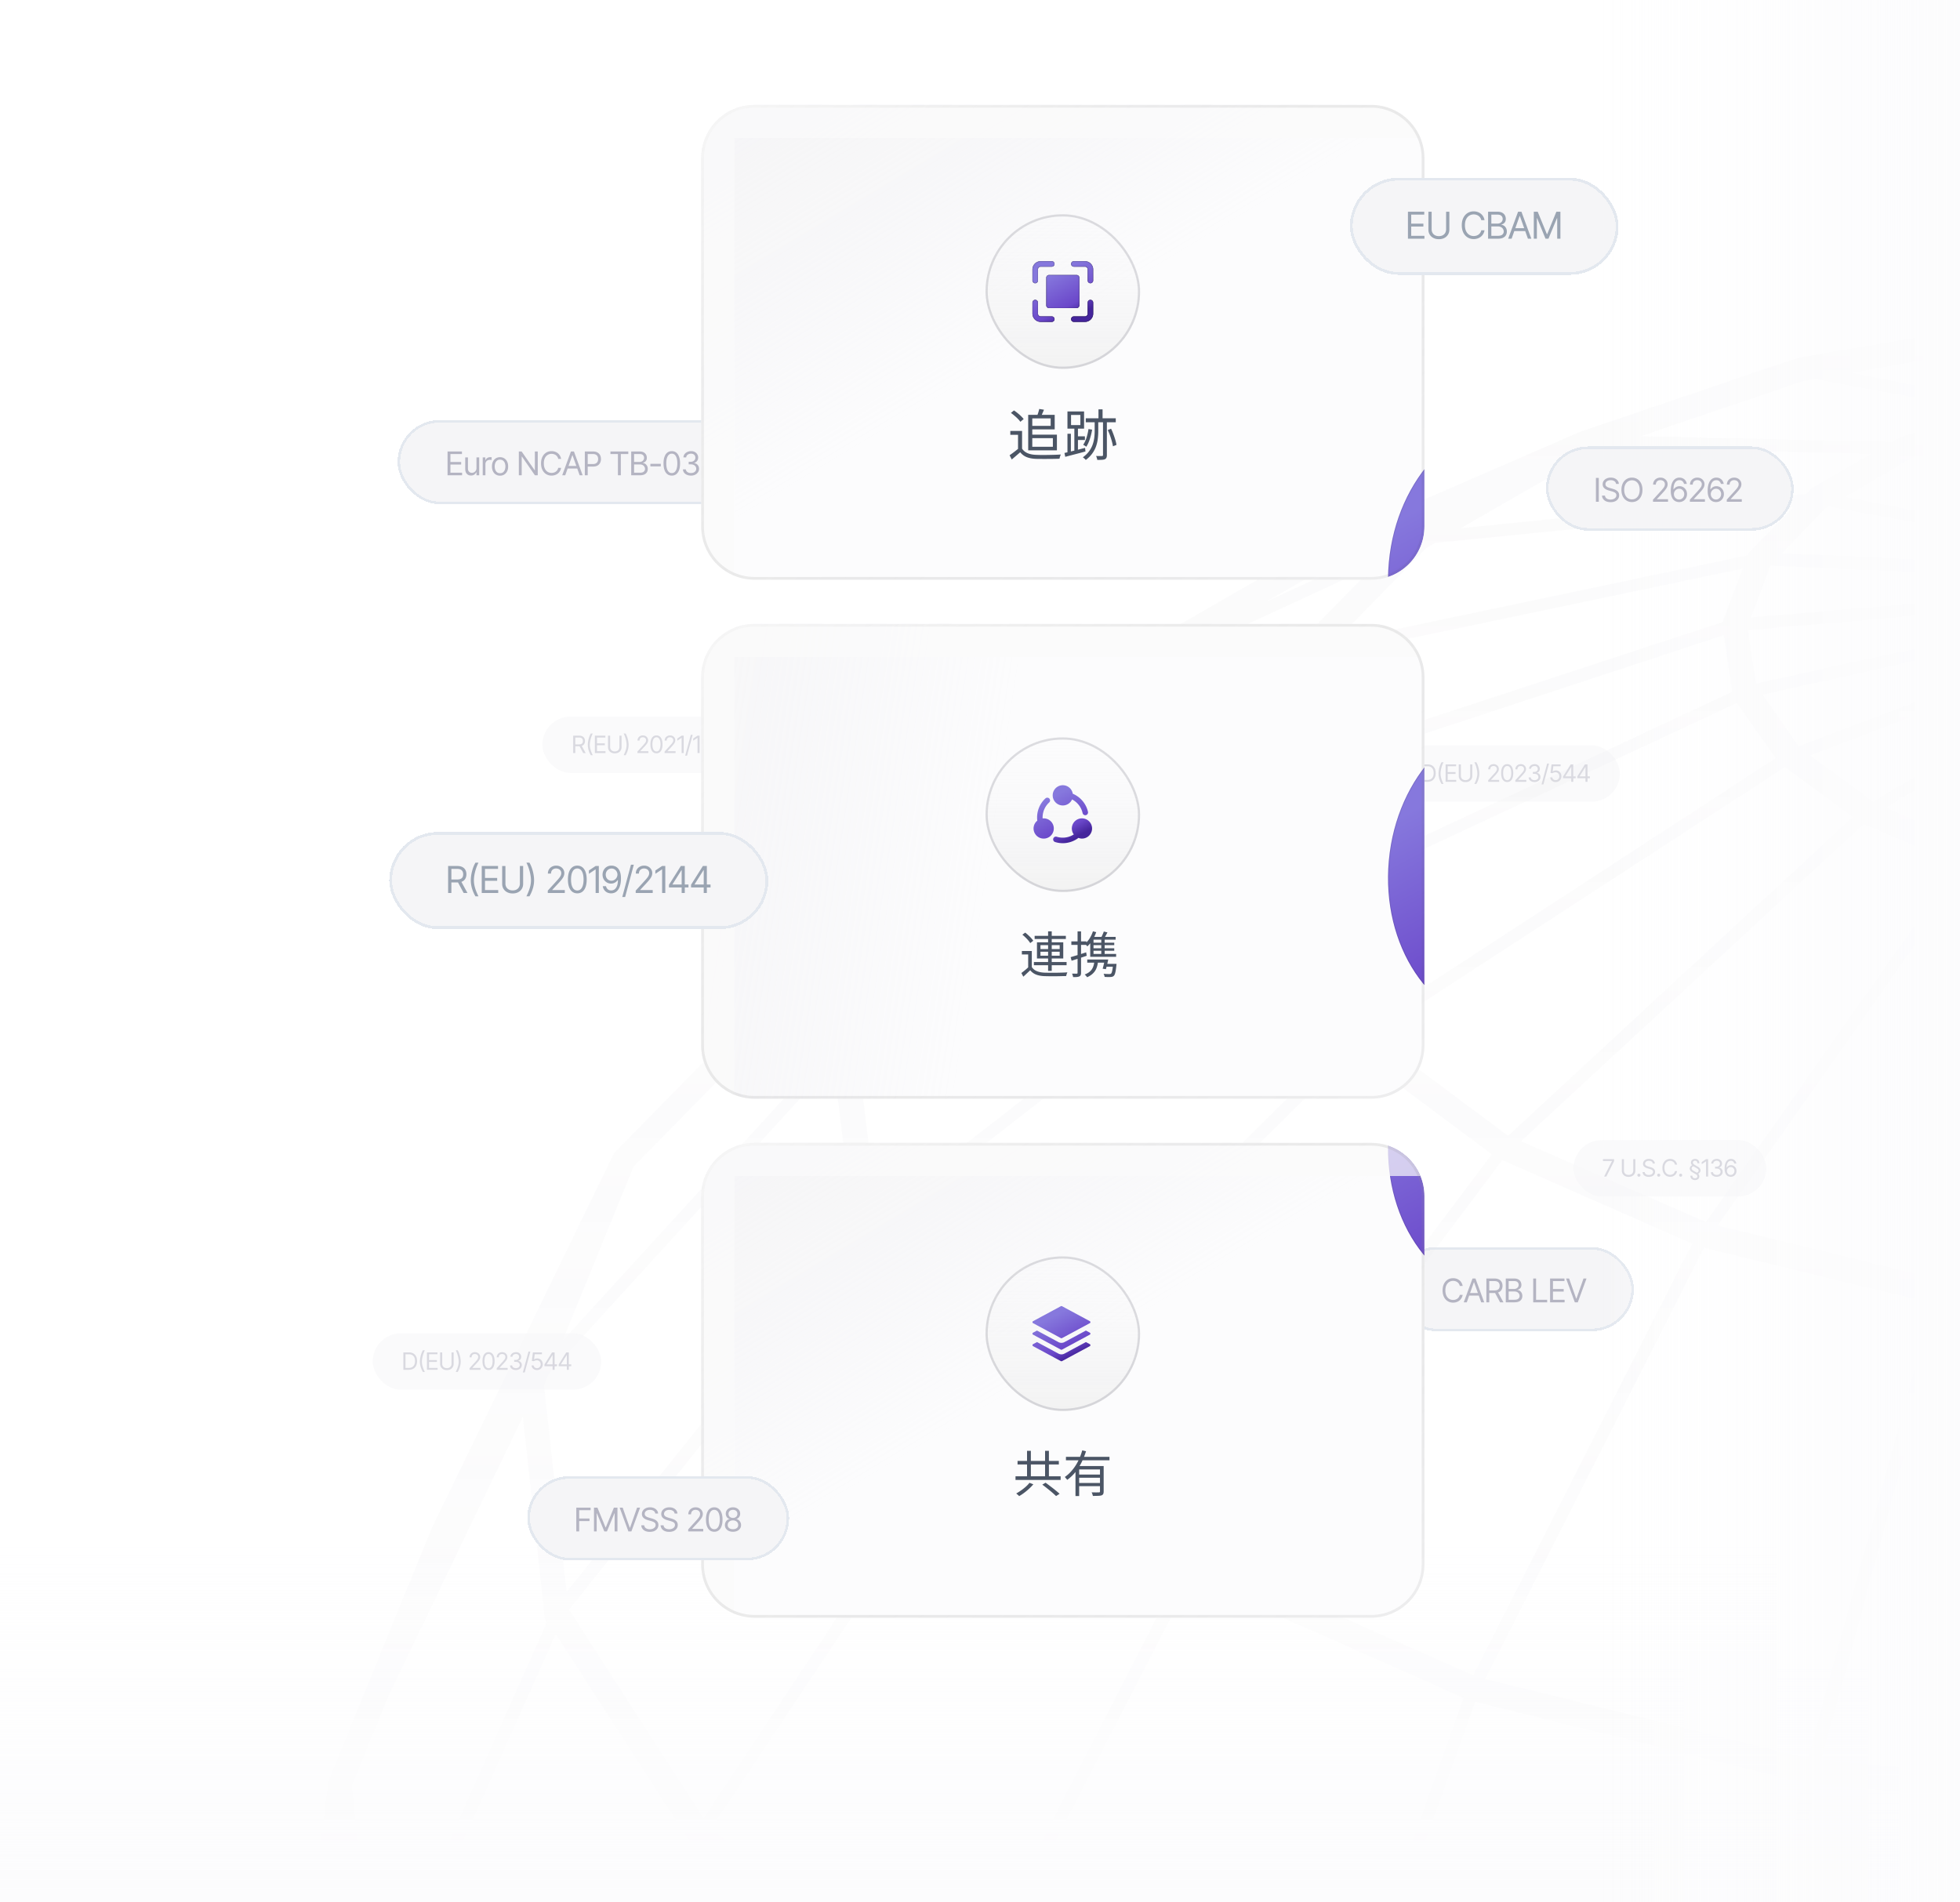 <svg xmlns="http://www.w3.org/2000/svg" width="710" height="689" fill="none"><g clip-path="url(#a)"><g filter="url(#b)"><rect width="133.874" height="30.487" x="144" y="148.414" fill="#F5F5F7" rx="15.243" shape-rendering="crispEdges"/><rect width="132.941" height="29.553" x="144.467" y="148.881" stroke="#E3E8EF" stroke-width=".934" rx="14.777" shape-rendering="crispEdges"/><path fill="#9999AC" fill-opacity=".7" d="M162.124 168.433v-8.626h5.21v.926h-4.168v2.883h3.89v.926h-3.89v2.964h4.226v.927h-5.268Zm10.478-2.64v-3.833h.985v6.473h-.985v-1.1h-.069a2.166 2.166 0 0 1-.712.839c-.317.232-.72.346-1.21.342a2.18 2.18 0 0 1-1.077-.261 1.859 1.859 0 0 1-.741-.81c-.177-.363-.266-.82-.266-1.372v-4.111h.984v4.053c0 .467.133.841.399 1.123.271.282.612.421 1.025.417a1.713 1.713 0 0 0 1.401-.764c.178-.263.266-.595.266-.996Zm2.258 2.64v-6.473h.95v.985h.069c.12-.321.334-.579.643-.776a1.892 1.892 0 0 1 1.047-.301c.074 0 .164.002.272.006.109 0 .192.002.249.005v1.008a3.076 3.076 0 0 0-.613-.058c-.313 0-.593.065-.84.197-.247.131-.442.31-.584.538a1.47 1.47 0 0 0-.209.782v4.087h-.984Zm6.275.139c-.582 0-1.094-.139-1.534-.417a2.82 2.82 0 0 1-1.03-1.17c-.243-.501-.365-1.084-.365-1.748 0-.675.122-1.264.365-1.766.247-.505.59-.897 1.03-1.175.44-.278.952-.417 1.534-.417.587 0 1.1.139 1.54.417.44.278.784.67 1.031 1.175.247.502.37 1.091.37 1.766 0 .664-.123 1.247-.37 1.748a2.822 2.822 0 0 1-1.031 1.17c-.44.278-.953.417-1.54.417Zm0-.892c.448 0 .815-.114 1.1-.342.286-.227.498-.526.637-.897.139-.374.209-.776.209-1.204 0-.436-.07-.841-.209-1.216a2.03 2.03 0 0 0-.637-.903c-.285-.231-.652-.347-1.1-.347-.44 0-.802.116-1.088.347a2.038 2.038 0 0 0-.637.903 3.47 3.47 0 0 0-.208 1.216c0 .428.069.83.208 1.204.139.371.352.67.637.897.286.228.648.342 1.088.342Zm13.663-7.873v8.626h-1.031l-4.689-6.774h-.093v6.774h-1.042v-8.626h1.008l4.724 6.785h.081v-6.785h1.042Zm5.001 8.741c-.733 0-1.387-.179-1.962-.538-.575-.359-1.027-.868-1.355-1.528-.328-.664-.492-1.449-.492-2.356 0-.911.164-1.699.492-2.362.328-.664.78-1.176 1.355-1.534.575-.359 1.229-.539 1.962-.539.433 0 .84.064 1.222.191.386.128.733.313 1.042.556.309.239.565.534.77.886.208.347.351.741.428 1.181h-1.042a2.181 2.181 0 0 0-.88-1.367 2.301 2.301 0 0 0-.718-.353 2.767 2.767 0 0 0-.822-.121c-.521 0-.993.133-1.418.399-.424.263-.762.652-1.013 1.17-.247.513-.371 1.144-.371 1.893 0 .744.124 1.373.371 1.887.251.513.589.903 1.013 1.169.425.263.897.394 1.418.394a2.9 2.9 0 0 0 .822-.116 2.49 2.49 0 0 0 .718-.353 2.205 2.205 0 0 0 .88-1.372h1.042c-.077.444-.22.839-.428 1.187a3.154 3.154 0 0 1-.77.885 3.43 3.43 0 0 1-1.042.55 3.82 3.82 0 0 1-1.222.191Zm4.956-.115h-1.1l3.172-8.626h1.077l3.161 8.626h-1.088l-2.582-7.26h-.07l-2.57 7.26Zm.405-3.37h4.411v.927h-4.411v-.927Zm6.692 3.37v-8.626h2.918c.675 0 1.227.121 1.656.365.432.243.752.571.961.984.208.413.312.874.312 1.383 0 .506-.104.967-.312 1.384a2.303 2.303 0 0 1-.956.996c-.428.243-.978.364-1.65.364h-2.084v-.926h2.05c.463 0 .835-.079 1.117-.237.282-.158.486-.375.614-.649.127-.277.191-.588.191-.932 0-.347-.064-.656-.191-.926a1.384 1.384 0 0 0-.62-.642c-.282-.159-.656-.238-1.123-.238h-1.841v7.7h-1.042Zm9.274-7.7v-.926h6.472v.926h-2.709v7.7h-1.042v-7.7h-2.721Zm7.526 7.7v-8.626h3.022c.598 0 1.092.104 1.482.313.39.204.679.48.868.827.193.348.29.732.29 1.152 0 .371-.066.678-.197.921-.131.239-.303.43-.515.573a2.497 2.497 0 0 1-.689.313v.081c.266.015.532.108.799.277.266.17.488.412.665.724.182.313.272.697.272 1.152 0 .432-.098.822-.295 1.17-.197.343-.507.617-.932.822-.42.2-.972.301-1.655.301h-3.115Zm1.042-.927h2.073c.683 0 1.167-.133 1.453-.399.289-.266.434-.589.434-.967 0-.293-.076-.563-.226-.81a1.63 1.63 0 0 0-.631-.597 1.996 1.996 0 0 0-.973-.225h-2.13v2.998Zm0-3.901h1.945c.313 0 .596-.062.851-.186a1.5 1.5 0 0 0 .602-.527 1.4 1.4 0 0 0 .226-.793c0-.378-.131-.7-.394-.966-.262-.267-.679-.4-1.25-.4h-1.98v2.872Zm9.679.671v.926h-3.774v-.926h3.774Zm3.983 4.272c-.633 0-1.173-.173-1.621-.521-.447-.347-.789-.849-1.024-1.505-.236-.66-.354-1.459-.354-2.396 0-.934.118-1.731.354-2.391.239-.664.582-1.17 1.03-1.517.448-.351.986-.527 1.615-.527s1.168.176 1.615.527c.448.347.79.853 1.025 1.517.239.66.359 1.457.359 2.391 0 .937-.118 1.736-.353 2.396-.236.656-.577 1.158-1.025 1.505-.444.348-.984.521-1.621.521Zm0-.914c.429 0 .791-.137 1.089-.411.297-.278.522-.68.677-1.204.158-.525.237-1.156.237-1.893 0-.741-.079-1.374-.237-1.899-.155-.525-.38-.926-.677-1.204a1.536 1.536 0 0 0-1.089-.417c-.64 0-1.134.309-1.482.926-.347.618-.521 1.482-.521 2.594 0 .737.077 1.368.232 1.893.158.524.386.926.683 1.204a1.56 1.56 0 0 0 1.088.411Zm6.959.914c-.56 0-1.056-.094-1.488-.283a2.527 2.527 0 0 1-1.031-.793 2.117 2.117 0 0 1-.411-1.193h1.054c.023.278.118.517.284.718.169.201.389.355.66.463.274.108.577.162.908.162.371 0 .699-.064.985-.191.289-.131.515-.311.677-.538.166-.232.249-.498.249-.799 0-.32-.079-.602-.237-.845a1.55 1.55 0 0 0-.695-.568c-.301-.139-.67-.208-1.106-.208h-.695v-.926h.695c.34 0 .639-.062.897-.186a1.45 1.45 0 0 0 .608-.521c.147-.223.22-.486.22-.787 0-.293-.063-.548-.191-.764a1.301 1.301 0 0 0-.544-.504 1.79 1.79 0 0 0-.828-.179 2.18 2.18 0 0 0-.839.162 1.608 1.608 0 0 0-.643.463 1.189 1.189 0 0 0-.266.729h-1.007c.015-.451.15-.847.405-1.186.255-.34.588-.604 1.001-.793.417-.193.875-.29 1.372-.29.533 0 .99.108 1.372.324.382.213.676.494.88.846.205.351.307.729.307 1.134 0 .49-.127.905-.382 1.245a1.965 1.965 0 0 1-1.03.712v.069c.54.089.963.321 1.267.695.305.371.458.83.458 1.378 0 .467-.128.886-.382 1.256a2.608 2.608 0 0 1-1.037.88c-.436.212-.932.318-1.487.318Zm6.889 0c-.352 0-.705-.063-1.06-.191a2.588 2.588 0 0 1-.972-.654c-.29-.309-.523-.727-.701-1.256-.177-.529-.266-1.191-.266-1.986 0-.764.071-1.441.214-2.032.147-.59.355-1.088.625-1.493.274-.409.604-.718.99-.926a2.663 2.663 0 0 1 1.309-.319c.482 0 .91.097 1.285.29.378.193.687.461.926.804.239.34.394.732.463 1.175h-1.019a1.895 1.895 0 0 0-.561-.961c-.274-.254-.639-.382-1.094-.382-.668 0-1.195.292-1.581.875-.382.578-.573 1.395-.573 2.448h.069c.159-.239.346-.444.562-.613a2.491 2.491 0 0 1 1.557-.533c.494 0 .946.124 1.355.371.409.243.737.58.984 1.013.247.428.371.92.371 1.476 0 .532-.12 1.019-.359 1.459-.236.436-.57.785-1.002 1.048-.432.258-.94.387-1.522.387Zm0-.926c.355 0 .673-.087.955-.26.282-.178.505-.415.671-.712.166-.301.249-.633.249-.996a1.96 1.96 0 0 0-.243-.973 1.843 1.843 0 0 0-.654-.7 1.724 1.724 0 0 0-.944-.261c-.355 0-.677.091-.966.272a2.038 2.038 0 0 0-.684.718 2.009 2.009 0 0 0 .655 2.64c.281.181.602.272.961.272Z"/></g><g filter="url(#c)"><rect width="86.874" height="30.487" x="505" y="448" fill="#F5F5F7" rx="15.243" shape-rendering="crispEdges"/><rect width="85.941" height="29.553" x="505.467" y="448.467" stroke="#E3E8EF" stroke-width=".934" rx="14.777" shape-rendering="crispEdges"/><path fill="#9999AC" fill-opacity=".7" d="M526.381 468.134c-.733 0-1.387-.179-1.962-.538-.575-.359-1.027-.868-1.355-1.528-.328-.664-.492-1.45-.492-2.357 0-.91.164-1.698.492-2.361.328-.664.78-1.176 1.355-1.535.575-.358 1.229-.538 1.962-.538.432 0 .84.064 1.222.191a3.38 3.38 0 0 1 1.042.556c.308.239.565.534.77.886.208.347.351.741.428 1.181h-1.042a2.193 2.193 0 0 0-.88-1.367 2.301 2.301 0 0 0-.718-.353 2.767 2.767 0 0 0-.822-.121c-.521 0-.994.133-1.418.399-.425.263-.762.652-1.013 1.169-.247.514-.371 1.145-.371 1.893 0 .745.124 1.374.371 1.888.251.513.588.903 1.013 1.169.424.263.897.394 1.418.394a2.9 2.9 0 0 0 .822-.116 2.49 2.49 0 0 0 .718-.353 2.205 2.205 0 0 0 .88-1.372h1.042c-.077.444-.22.839-.428 1.187a3.17 3.17 0 0 1-.77.885 3.43 3.43 0 0 1-1.042.55c-.382.128-.79.191-1.222.191Zm4.956-.115h-1.1l3.172-8.626h1.077l3.161 8.626h-1.089l-2.582-7.26h-.069l-2.57 7.26Zm.405-3.37h4.411v.927h-4.411v-.927Zm6.692 3.37v-8.626h2.918c.675 0 1.227.116 1.655.347.433.228.753.542.961.944.209.397.313.851.313 1.36 0 .506-.104.955-.313 1.349a2.147 2.147 0 0 1-.955.926c-.428.22-.978.33-1.65.33h-2.35v-.938h2.316c.463 0 .835-.067 1.117-.202.282-.135.486-.326.613-.573a1.94 1.94 0 0 0 .192-.892c0-.347-.066-.65-.197-.909a1.332 1.332 0 0 0-.614-.602c-.282-.142-.656-.214-1.123-.214h-1.841v7.7h-1.042Zm4.967 0-2.084-3.879h1.181l2.119 3.879h-1.216Zm2.061 0v-8.626h3.022c.598 0 1.092.104 1.482.312.39.205.679.481.868.828.193.348.29.732.29 1.152 0 .371-.066.678-.197.921-.131.239-.303.43-.515.573a2.497 2.497 0 0 1-.689.313v.081c.266.015.532.108.799.277.266.17.488.411.665.724.182.313.272.697.272 1.152 0 .432-.098.822-.295 1.169-.197.344-.507.618-.932.823-.421.2-.972.301-1.656.301h-3.114Zm1.042-.927h2.072c.684 0 1.168-.133 1.453-.399.29-.266.435-.589.435-.967 0-.293-.076-.563-.226-.81a1.63 1.63 0 0 0-.631-.597 1.996 1.996 0 0 0-.973-.225h-2.13v2.998Zm0-3.902h1.945c.313 0 .596-.061.851-.185.255-.127.455-.303.602-.527a1.4 1.4 0 0 0 .226-.793c0-.378-.131-.7-.394-.966-.262-.267-.679-.4-1.25-.4h-1.98v2.871Zm8.892 4.829v-8.626h1.042v7.699h4.018v.927h-5.06Zm6.113 0v-8.626h5.21v.926h-4.168v2.883h3.89v.926h-3.89v2.964h4.226v.927h-5.268Zm6.889-8.626 2.559 7.259h.104l2.559-7.259h1.088l-3.161 8.626h-1.076l-3.173-8.626h1.1Z"/></g><g filter="url(#d)" opacity=".5"><rect width="82.787" height="20.393" x="196.457" y="259.592" fill="#F5F5F7" rx="10.197"/><path fill="#9999AC" fill-opacity=".7" d="M207.639 272.788v-6.301h2.131c.493 0 .896.084 1.209.254.316.166.55.396.702.689a2.1 2.1 0 0 1 .229.994c0 .369-.076.698-.229.985a1.576 1.576 0 0 1-.697.677c-.313.16-.715.241-1.206.241h-1.717v-.685h1.692c.338 0 .61-.05.816-.148a.944.944 0 0 0 .448-.419c.094-.183.14-.4.14-.651 0-.254-.048-.475-.144-.664a.966.966 0 0 0-.448-.44c-.206-.104-.479-.157-.82-.157H208.4v5.625h-.761Zm3.628 0-1.522-2.833h.862l1.548 2.833h-.888Zm1.666-2.96c0-.454.047-.932.14-1.434.093-.502.221-.987.385-1.455.166-.47.355-.881.566-1.23h.702c-.22.445-.41.908-.571 1.387-.157.479-.28.953-.368 1.421a7.393 7.393 0 0 0-.126 1.311c0 .366.036.741.11 1.125.076.383.191.789.346 1.218.158.428.361.896.609 1.404h-.702a8.271 8.271 0 0 1-.816-1.865 6.772 6.772 0 0 1-.275-1.882Zm2.555 2.96v-6.301h3.806v.676h-3.045v2.107h2.842v.676h-2.842v2.165h3.087v.677h-3.848Zm8.906-6.301h.761v4.17c0 .431-.101.816-.304 1.154a2.126 2.126 0 0 1-.85.795c-.367.195-.797.292-1.29.292-.494 0-.925-.097-1.294-.292a2.147 2.147 0 0 1-.855-.795 2.198 2.198 0 0 1-.304-1.154v-4.17h.761v4.11c0 .308.068.581.203.821s.33.428.584.567c.253.135.555.203.905.203.349 0 .65-.068.9-.203.251-.139.445-.327.58-.567.135-.24.203-.513.203-.821v-4.11Zm1.522 7.088c.248-.508.45-.976.605-1.404.158-.429.274-.835.347-1.218.076-.384.114-.759.114-1.125a7.15 7.15 0 0 0-.131-1.311 10.56 10.56 0 0 0-.935-2.808h.702c.215.349.403.76.567 1.23.164.468.292.953.385 1.455.093.502.139.98.139 1.434a6.67 6.67 0 0 1-.279 1.882 8.122 8.122 0 0 1-.812 1.865h-.702Zm4.991-.787v-.55l2.08-2.283c.243-.265.441-.497.597-.694.157-.197.274-.383.351-.558.078-.175.118-.358.118-.55 0-.223-.054-.414-.161-.575a1.013 1.013 0 0 0-.427-.376 1.38 1.38 0 0 0-.613-.132c-.243 0-.454.05-.634.148a1.046 1.046 0 0 0-.415.419 1.298 1.298 0 0 0-.144.626h-.727c0-.369.084-.694.254-.973.172-.279.404-.496.697-.651a2.08 2.08 0 0 1 .994-.237c.37 0 .697.079.981.237.285.155.508.365.669.63.163.262.245.557.245.884 0 .231-.042.457-.127.677a3.024 3.024 0 0 1-.431.731c-.203.271-.485.599-.846.986l-1.413 1.514v.05h2.927v.677h-3.975Zm6.893.085c-.463 0-.857-.127-1.184-.381-.327-.254-.577-.62-.749-1.099-.172-.483-.258-1.066-.258-1.751 0-.683.086-1.265.258-1.747.175-.485.426-.854.753-1.108.327-.256.72-.385 1.18-.385.459 0 .853.129 1.18.385.327.254.576.623.748 1.108.175.482.262 1.064.262 1.747 0 .685-.086 1.268-.258 1.751-.171.479-.421.845-.748 1.099-.324.254-.719.381-1.184.381Zm0-.669c.313 0 .578-.1.795-.3.217-.203.382-.496.495-.879.115-.384.173-.845.173-1.383 0-.542-.058-1.004-.173-1.387-.113-.384-.278-.677-.495-.88a1.121 1.121 0 0 0-.795-.305c-.468 0-.829.226-1.083.677-.254.451-.38 1.083-.38 1.895 0 .538.056.999.169 1.383.115.383.282.676.499.879.22.2.485.3.795.3Zm2.952.584v-.55l2.08-2.283c.243-.265.442-.497.597-.694.158-.197.275-.383.351-.558a1.32 1.32 0 0 0 .118-.55c0-.223-.053-.414-.161-.575a1.013 1.013 0 0 0-.427-.376 1.38 1.38 0 0 0-.613-.132c-.242 0-.454.05-.634.148a1.046 1.046 0 0 0-.415.419 1.298 1.298 0 0 0-.144.626h-.727c0-.369.085-.694.254-.973.172-.279.404-.496.698-.651.296-.158.627-.237.993-.237.37 0 .697.079.982.237.284.155.507.365.668.63.163.262.245.557.245.884 0 .231-.042.457-.127.677a2.992 2.992 0 0 1-.431.731c-.203.271-.485.599-.846.986l-1.413 1.514v.05h2.927v.677h-3.975Zm6.91-6.301v6.301h-.744v-5.498h-.043l-1.531 1.024v-.778l1.574-1.049h.744Zm3.248-.296-2.03 7.544h-.668l2.03-7.544h.668Zm2.512.296v6.301h-.744v-5.498h-.043l-1.531 1.024v-.778l1.574-1.049h.744Zm2.977-.085c.259.003.517.052.774.148.259.096.496.255.71.478.215.223.385.526.512.909.13.384.195.865.195 1.442 0 .562-.052 1.059-.157 1.493a3.357 3.357 0 0 1-.457 1.096 2.052 2.052 0 0 1-.718.676c-.282.153-.6.229-.952.229s-.668-.071-.947-.212a1.816 1.816 0 0 1-.677-.588 2.033 2.033 0 0 1-.338-.875h.753c.067.29.203.53.405.719.203.186.471.279.804.279.485 0 .867-.211 1.146-.634.282-.426.424-1.027.427-1.802h-.051a1.833 1.833 0 0 1-.934.736 1.82 1.82 0 0 1-.613.101c-.361 0-.693-.088-.994-.266a2.013 2.013 0 0 1-.723-.74 2.202 2.202 0 0 1-.271-1.083c.003-.386.09-.738.262-1.057.175-.321.419-.578.732-.77.316-.191.686-.284 1.112-.279Zm0 .677c-.257 0-.489.065-.698.194a1.355 1.355 0 0 0-.486.516 1.468 1.468 0 0 0-.178.719c0 .263.057.501.169.715.116.214.275.385.478.512.203.124.433.186.69.186.259 0 .493-.066.702-.199a1.5 1.5 0 0 0 .503-.529 1.405 1.405 0 0 0 .013-1.391 1.426 1.426 0 0 0-.487-.524 1.272 1.272 0 0 0-.706-.199Zm4.923 5.794c-.361 0-.687-.071-.977-.212a1.821 1.821 0 0 1-.694-.592 1.584 1.584 0 0 1-.283-.854h.736c.028.282.156.516.385.702.231.186.508.279.833.279.259 0 .489-.061.689-.182a1.3 1.3 0 0 0 .474-.499c.115-.211.173-.452.173-.723 0-.273-.061-.519-.182-.736a1.319 1.319 0 0 0-.49-.512 1.357 1.357 0 0 0-.715-.19 2.03 2.03 0 0 0-.596.093 1.603 1.603 0 0 0-.495.229l-.719-.085.38-3.104h3.274v.676h-2.631l-.22 1.861h.034c.13-.104.292-.189.487-.253.194-.068.398-.102.613-.102.386 0 .73.092 1.032.275.301.183.538.434.71.753.175.315.262.678.262 1.087 0 .4-.09.758-.27 1.074a1.98 1.98 0 0 1-.74.744c-.313.18-.67.271-1.07.271Zm4.846 0c-.423 0-.795-.075-1.116-.224a1.839 1.839 0 0 1-.753-.626 1.574 1.574 0 0 1-.271-.91c0-.265.052-.51.157-.735.107-.229.252-.419.435-.571.186-.153.395-.25.626-.292v-.034a1.231 1.231 0 0 1-.723-.512 1.549 1.549 0 0 1-.266-.892c0-.321.081-.608.245-.859.163-.253.389-.452.676-.596.291-.146.621-.22.99-.22.364 0 .689.074.977.22.288.144.513.343.677.596.166.251.249.538.249.859 0 .333-.09.63-.271.892a1.23 1.23 0 0 1-.71.512v.034c.226.042.43.139.613.292.186.152.333.342.44.571.11.225.165.47.165.735 0 .342-.092.645-.275.91-.18.265-.431.473-.753.626a2.616 2.616 0 0 1-1.112.224Zm0-.677c.285 0 .53-.045.736-.135.209-.093.369-.223.482-.389.113-.17.169-.367.169-.592 0-.237-.06-.447-.182-.631a1.249 1.249 0 0 0-.494-.431 1.575 1.575 0 0 0-.711-.156c-.271 0-.512.052-.723.156a1.245 1.245 0 0 0-.495.431 1.143 1.143 0 0 0-.178.631c0 .225.057.422.17.592.112.166.273.296.482.389.208.09.456.135.744.135Zm0-2.986c.226 0 .426-.045.601-.135.174-.09.313-.216.414-.376.102-.164.152-.354.152-.571a1.03 1.03 0 0 0-.148-.559.994.994 0 0 0-.41-.367 1.339 1.339 0 0 0-.609-.132c-.237 0-.444.044-.622.132-.174.087-.311.21-.41.367a1.055 1.055 0 0 0-.144.559c0 .217.05.407.148.571.102.16.24.286.415.376.177.09.382.135.613.135Z"/></g><g filter="url(#e)" opacity=".5"><rect width="82.787" height="20.393" x="504" y="270" fill="#F5F5F7" rx="10.197"/><path fill="#9999AC" fill-opacity=".7" d="M517.072 283.196h-1.514v-.676h1.463c.522 0 .953-.1 1.294-.301.344-.2.601-.486.77-.858.169-.372.254-.815.254-1.328 0-.507-.084-.944-.25-1.311a1.838 1.838 0 0 0-.748-.85c-.33-.2-.742-.3-1.235-.3h-1.582v-.677h1.632c.612 0 1.135.126 1.569.376.437.251.771.612 1.003 1.083.231.468.346 1.028.346 1.679 0 .657-.117 1.222-.351 1.696a2.496 2.496 0 0 1-1.023 1.087c-.445.253-.988.38-1.628.38Zm-1.184-6.301v6.301h-.762v-6.301h.762Zm5.218 3.341c0-.454.047-.932.14-1.434.093-.502.221-.986.385-1.454.166-.471.355-.881.566-1.231h.702a10.896 10.896 0 0 0-.938 2.808 7.306 7.306 0 0 0-.127 1.311c0 .366.036.741.11 1.125.076.383.191.789.346 1.218.158.428.361.896.609 1.404h-.702a8.271 8.271 0 0 1-.816-1.865 6.766 6.766 0 0 1-.275-1.882Zm2.555 2.96v-6.301h3.806v.677h-3.045v2.106h2.842v.676h-2.842v2.166h3.087v.676h-3.848Zm8.906-6.301h.761v4.17a2.12 2.12 0 0 1-1.154 1.949c-.367.195-.797.292-1.29.292-.494 0-.925-.097-1.294-.292a2.147 2.147 0 0 1-.855-.795 2.198 2.198 0 0 1-.304-1.154v-4.17h.761v4.111c0 .307.068.58.203.82.136.24.33.429.584.567.254.135.555.203.905.203.349 0 .65-.068.901-.203a1.45 1.45 0 0 0 .579-.567c.135-.24.203-.513.203-.82v-4.111Zm1.522 7.088c.249-.508.45-.976.605-1.404.158-.429.274-.835.347-1.218.076-.384.114-.759.114-1.125a7.15 7.15 0 0 0-.131-1.311 10.56 10.56 0 0 0-.935-2.808h.702c.215.35.404.76.567 1.231.164.468.292.952.385 1.454.093.502.14.98.14 1.434 0 .62-.094 1.248-.28 1.882a8.122 8.122 0 0 1-.812 1.865h-.702Zm4.991-.787v-.549l2.08-2.284c.243-.265.442-.496.597-.694.157-.197.274-.383.351-.558a1.32 1.32 0 0 0 .118-.55 1.02 1.02 0 0 0-.588-.951 1.38 1.38 0 0 0-.613-.131c-.242 0-.454.049-.634.148a1.037 1.037 0 0 0-.415.418 1.3 1.3 0 0 0-.144.626h-.727c0-.369.085-.693.254-.972.172-.28.404-.497.698-.652.296-.158.627-.237.993-.237.37 0 .697.079.981.237.285.155.508.365.669.63.163.263.245.557.245.884 0 .231-.042.457-.127.677a3.014 3.014 0 0 1-.431.732c-.203.27-.485.599-.846.985l-1.413 1.514v.051h2.927v.676h-3.975Zm6.893.085c-.462 0-.857-.127-1.184-.381-.327-.253-.577-.62-.749-1.099-.172-.482-.258-1.066-.258-1.751 0-.682.086-1.265.258-1.747.175-.485.426-.854.753-1.108.327-.256.72-.385 1.18-.385.459 0 .853.129 1.18.385.327.254.576.623.748 1.108.175.482.263 1.065.263 1.747 0 .685-.086 1.269-.258 1.751-.172.479-.422.846-.749 1.099-.324.254-.719.381-1.184.381Zm0-.668c.313 0 .578-.1.795-.301.217-.203.382-.496.495-.879.115-.384.173-.845.173-1.383 0-.541-.058-1.004-.173-1.387-.113-.384-.278-.677-.495-.88a1.12 1.12 0 0 0-.795-.304c-.468 0-.829.225-1.083.676-.253.451-.38 1.083-.38 1.895 0 .538.056.999.169 1.383.115.383.282.676.499.879.22.201.485.301.795.301Zm2.952.583v-.549l2.08-2.284c.243-.265.442-.496.597-.694.158-.197.275-.383.351-.558a1.32 1.32 0 0 0 .118-.55 1.02 1.02 0 0 0-.588-.951 1.38 1.38 0 0 0-.613-.131c-.242 0-.454.049-.634.148a1.037 1.037 0 0 0-.415.418 1.3 1.3 0 0 0-.143.626h-.728c0-.369.085-.693.254-.972.172-.28.404-.497.698-.652.296-.158.627-.237.994-.237.369 0 .696.079.981.237.284.155.507.365.668.63.163.263.245.557.245.884 0 .231-.042.457-.127.677a3.014 3.014 0 0 1-.431.732c-.203.27-.485.599-.846.985l-1.412 1.514v.051h2.926v.676h-3.975Zm6.969.085c-.409 0-.771-.069-1.087-.207a1.85 1.85 0 0 1-.752-.58 1.538 1.538 0 0 1-.301-.871h.77a.92.92 0 0 0 .207.524c.124.147.285.26.482.339.201.079.422.118.664.118.271 0 .511-.046.719-.139a1.19 1.19 0 0 0 .495-.394.976.976 0 0 0 .182-.583c0-.234-.058-.44-.174-.618a1.132 1.132 0 0 0-.507-.414c-.22-.102-.489-.152-.808-.152h-.507v-.677h.507c.248 0 .467-.045.656-.135.189-.091.337-.217.444-.381.107-.163.16-.355.16-.575 0-.214-.046-.4-.139-.558a.946.946 0 0 0-.398-.368 1.291 1.291 0 0 0-.604-.131c-.217 0-.422.039-.614.118a1.186 1.186 0 0 0-.469.338.874.874 0 0 0-.195.533h-.735c.011-.33.11-.619.296-.867s.43-.441.731-.579a2.36 2.36 0 0 1 1.003-.212c.389 0 .723.079 1.002.237.279.155.493.361.643.618.149.256.224.533.224.829 0 .358-.093.661-.279.909a1.437 1.437 0 0 1-.753.52v.051c.395.065.703.234.926.507.223.271.334.606.334 1.007 0 .341-.093.647-.279.917a1.906 1.906 0 0 1-.757.643 2.455 2.455 0 0 1-1.087.233Zm5.219-6.682-2.03 7.545h-.668l2.03-7.545h.668Zm2.41 6.682a2.21 2.21 0 0 1-.977-.212 1.817 1.817 0 0 1-.693-.592 1.581 1.581 0 0 1-.283-.854h.735c.029.282.157.516.385.702.231.186.509.279.833.279.26 0 .49-.06.69-.182.2-.121.358-.287.473-.499.116-.211.174-.452.174-.723 0-.273-.061-.519-.182-.736a1.345 1.345 0 0 0-1.205-.702c-.195 0-.394.031-.597.093-.2.06-.365.136-.494.229l-.719-.085.38-3.104h3.273v.677h-2.63l-.22 1.86h.034c.13-.104.292-.188.486-.253.195-.068.399-.102.613-.102.387 0 .731.092 1.032.275.302.183.539.434.711.753.175.316.262.678.262 1.087 0 .4-.09.758-.271 1.074-.18.316-.427.564-.74.744a2.096 2.096 0 0 1-1.07.271Zm2.698-1.379v-.626l2.766-4.381h.457v.973h-.313l-2.089 3.307v.051h3.73v.676h-4.551Zm2.961 1.294v-6.301h.727v6.301h-.727Zm2.19-1.294v-.626l2.766-4.381h.457v.973h-.313l-2.089 3.307v.051h3.73v.676h-4.551Zm2.961 1.294v-6.301h.727v6.301h-.727Z"/></g><g filter="url(#f)" opacity=".5"><rect width="93.735" height="23.868" x="278.269" y="126.899" fill="#F5F5F7" rx="11.934"/><rect width="93.274" height="23.407" x="278.499" y="127.13" stroke="#EFEFF9" stroke-width=".461" rx="11.703"/><path fill="#9999AC" d="M292.715 135.312v7.021h-.848v-7.021h.848Zm1.244 7.021v-7.021h4.241v.754h-3.392v2.346h3.166v.754h-3.166v2.413h3.44v.754h-4.289Zm5.316 0v-7.021h4.241v.754h-3.393v2.346h3.167v.754h-3.167v2.413h3.44v.754h-4.288Zm5.315 0v-7.021h4.241v.754h-3.392v2.346h3.166v.754h-3.166v2.413h3.439v.754h-4.288Zm7.455 0v-.613l2.319-2.544c.27-.296.491-.553.664-.773a2.82 2.82 0 0 0 .391-.622c.088-.195.132-.399.132-.613a1.142 1.142 0 0 0-.655-1.06 1.553 1.553 0 0 0-.683-.146c-.27 0-.506.055-.707.165-.198.11-.352.265-.462.466-.107.198-.16.431-.16.698h-.811c0-.412.095-.773.283-1.084.192-.311.451-.553.778-.726a2.312 2.312 0 0 1 1.107-.264c.412 0 .776.088 1.093.264.318.173.566.407.745.703.182.292.273.62.273.984 0 .258-.047.509-.141.754-.091.242-.252.514-.481.816-.226.301-.54.667-.942 1.098l-1.574 1.686v.057h3.261v.754h-4.43Zm7.625.094c-.472 0-.886-.083-1.245-.249a2.053 2.053 0 0 1-.838-.698 1.757 1.757 0 0 1-.302-1.013c0-.295.058-.569.174-.82.12-.254.282-.466.486-.636.207-.17.44-.278.697-.325v-.038a1.377 1.377 0 0 1-.806-.57 1.738 1.738 0 0 1-.296-.994c0-.359.091-.677.273-.957a1.86 1.86 0 0 1 .754-.664 2.403 2.403 0 0 1 1.103-.246c.405 0 .768.082 1.088.246.32.16.572.381.754.664.185.28.278.598.278.957 0 .37-.1.702-.302.994a1.37 1.37 0 0 1-.791.57v.038c.251.047.479.155.683.325.207.17.371.382.49.636.123.251.184.525.184.82 0 .38-.102.718-.306 1.013a2.056 2.056 0 0 1-.839.698 2.916 2.916 0 0 1-1.239.249Zm0-.754c.317 0 .59-.05.819-.151.233-.103.412-.248.538-.433.125-.189.188-.408.188-.66 0-.264-.067-.498-.202-.702a1.406 1.406 0 0 0-.552-.481 1.746 1.746 0 0 0-.791-.174c-.302 0-.571.058-.806.174a1.399 1.399 0 0 0-.552.481 1.264 1.264 0 0 0-.198.702c0 .252.063.471.189.66.126.185.305.33.537.433.233.101.509.151.83.151Zm0-3.327c.251 0 .474-.05.669-.15.194-.101.348-.241.461-.42.114-.182.17-.394.17-.636 0-.239-.055-.446-.165-.622a1.116 1.116 0 0 0-.457-.41 1.504 1.504 0 0 0-.678-.146c-.264 0-.495.049-.693.146a1.116 1.116 0 0 0-.457.41c-.107.176-.16.383-.16.622 0 .242.054.454.164.636.114.179.267.319.462.42.198.1.426.15.684.15Zm3.072 2.545v-.697l3.082-4.882h.509v1.084h-.349l-2.328 3.685v.056h4.156v.754h-5.07Zm3.298 1.442v-7.021h.811v7.021h-.811Zm4.892.094a2.56 2.56 0 0 1-.863-.155 2.119 2.119 0 0 1-.791-.533c-.236-.251-.426-.592-.57-1.022-.145-.431-.217-.969-.217-1.617 0-.622.058-1.173.174-1.654.12-.48.289-.886.509-1.215.223-.333.492-.585.806-.754a2.17 2.17 0 0 1 1.065-.26c.393 0 .741.079 1.046.236.308.157.559.376.754.655.195.277.32.595.377.957h-.829a1.552 1.552 0 0 0-.457-.783c-.224-.207-.52-.311-.891-.311-.544 0-.972.238-1.287.712-.311.471-.466 1.136-.466 1.993h.057c.128-.194.281-.361.457-.499.176-.142.37-.248.584-.321.214-.075.441-.113.683-.113.402 0 .77.101 1.103.302.333.198.6.473.801.824.201.349.302.75.302 1.202 0 .434-.098.829-.293 1.188a2.21 2.21 0 0 1-.815.853c-.352.21-.765.315-1.239.315Zm0-.754c.289 0 .548-.07.777-.212.23-.144.412-.337.547-.579.135-.245.203-.516.203-.811a1.594 1.594 0 0 0-.731-1.362 1.407 1.407 0 0 0-.768-.212 1.45 1.45 0 0 0-.787.222 1.647 1.647 0 0 0-.556.584 1.632 1.632 0 0 0 .533 2.149c.229.147.49.221.782.221Zm6.22-2.723v.754h-3.072v-.754h3.072Zm.622 3.383v-.613l2.318-2.544c.271-.296.492-.553.665-.773a2.82 2.82 0 0 0 .391-.622c.088-.195.132-.399.132-.613a1.142 1.142 0 0 0-.655-1.06 1.553 1.553 0 0 0-.683-.146c-.271 0-.506.055-.707.165-.198.11-.352.265-.462.466-.107.198-.16.431-.16.698h-.811c0-.412.095-.773.283-1.084.192-.311.451-.553.778-.726a2.312 2.312 0 0 1 1.107-.264c.411 0 .776.088 1.093.264.317.173.566.407.745.703.182.292.273.62.273.984 0 .258-.047.509-.141.754-.091.242-.252.514-.481.816-.226.301-.54.667-.942 1.098l-1.574 1.686v.057h3.261v.754h-4.43Zm7.681.094c-.515 0-.955-.141-1.319-.424-.365-.283-.643-.691-.835-1.225-.191-.537-.287-1.188-.287-1.951 0-.76.096-1.409.287-1.946.195-.54.475-.952.839-1.235.365-.286.803-.429 1.315-.429.512 0 .95.143 1.315.429.364.283.642.695.834 1.235.195.537.292 1.186.292 1.946 0 .763-.096 1.414-.288 1.951-.191.534-.469.942-.834 1.225-.361.283-.801.424-1.319.424Zm0-.744c.349 0 .644-.112.886-.335.242-.226.426-.553.551-.98.129-.427.193-.941.193-1.541 0-.603-.064-1.118-.193-1.546-.125-.427-.309-.753-.551-.98a1.25 1.25 0 0 0-.886-.339c-.521 0-.924.251-1.206.754-.283.503-.424 1.206-.424 2.111 0 .6.062 1.114.188 1.541.129.427.314.754.556.98.245.223.54.335.886.335Zm3.289.65v-.613l2.319-2.544c.27-.296.491-.553.664-.773a2.82 2.82 0 0 0 .391-.622c.088-.195.132-.399.132-.613a1.142 1.142 0 0 0-.655-1.06 1.553 1.553 0 0 0-.683-.146c-.27 0-.506.055-.707.165-.198.11-.352.265-.462.466-.107.198-.16.431-.16.698h-.811c0-.412.095-.773.283-1.084.192-.311.451-.553.778-.726.33-.176.699-.264 1.107-.264.412 0 .776.088 1.093.264.318.173.566.407.745.703.182.292.273.62.273.984 0 .258-.047.509-.141.754-.091.242-.252.514-.481.816-.226.301-.54.667-.942 1.098l-1.574 1.686v.057h3.261v.754h-4.43Zm5.391 0v-.613l2.318-2.544c.271-.296.492-.553.665-.773a2.82 2.82 0 0 0 .391-.622c.088-.195.132-.399.132-.613a1.142 1.142 0 0 0-.655-1.06 1.553 1.553 0 0 0-.683-.146c-.271 0-.506.055-.707.165-.198.11-.352.265-.462.466-.107.198-.16.431-.16.698h-.811c0-.412.094-.773.283-1.084.192-.311.451-.553.778-.726a2.31 2.31 0 0 1 1.107-.264c.411 0 .776.088 1.093.264.317.173.566.407.745.703.182.292.273.62.273.984 0 .258-.047.509-.141.754-.091.242-.252.514-.481.816-.226.301-.54.667-.942 1.098l-1.574 1.686v.057h3.261v.754h-4.43Z"/></g><path fill="url(#g)" d="m1417.15 449.339-58.28-77.326a4.5 4.5 0 0 0-.73-.762l-95.13-98.832-.26-.352h-.23l-43.28-30.648-33.31-23.441-106.17-48.2-71.34-30.034-84.666-20.159L832.055 111l-92.872 3.428-88.067 15.237-77.578 26.371h-.264l-97.559 42.339-.322.206-86.514 49.811-.528.293-42.744 43.571-17.022 17.258L222.94 417.195l-.498.528-65.918 135.546-37.295 91.273v.264l-.293.762v.585l-21.914 154.71v.439a2.207 2.207 0 0 0 0 .616l9.697 98.129v1.054l26.221 151.459v.7l72.598 135.75 51.064 82.92.498.41 103.243 93.53 73.067 59.22 100.313 47.32 82.032 24.23 83.526 21.57 91.787 8.79 92.843-4.78 87.891-18.05 69.988-20.77 106.76-42.13 83.29-55.88 98.56-88.75.26-.18.21-.26 64.65-79.64 71.52-131.16.32-.41 26.51-95.019v-.263L1522 836.962v-.674l-19.8-155.091v-.234l-20.51-93.294a4.929 4.929 0 0 0-.76-1.641l-63.67-136.221-.11-.468Zm56.22 140.644 13.36 60.976-52.21-114.684.79-2.755-9.7-44.947 47.76 101.41Zm11.72 397.644-6.8 24.323 13.42-73.783 2.75-3.34.97-3.399-10.34 56.199Zm-160.7 302.183-91.14 61.27 45.29-99.95 1.29-.5 103.39-68.85-52.44 100.15-6.39 7.88Zm-429.464 221.28-11.719 2.4-91.523 4.75h-.206l-2.724-4.51 114.492-5.86-8.32 3.22Zm-357.57-46.88-4.189-1.99-51.505-56.26 136.495 35.16h1.201l30.938 54.35-50.83-13.12-62.11-18.14Zm-124.893-67.57-45.645-42.19 103.301 48.69 3.37.85 48.808 53.33-83.906-39.38-25.928-21.3Zm-149.034-130.65-1.553-2.49-15.674-25.47-42.92-81.31 87.891 70.74 2.549 1.2 47.578 100.32-77.871-62.99ZM115.127 897.82l-.791-7.999 19.248-140.177 52.735 83.333.732.586-18.633 149.757-53.291-85.5ZM1181.25 225.127 1222 253.96l-84.11-41.784-2.73-3.662-16.64-11.721 62.73 28.334Zm227.72 227.933 14.65 68.418-99.02-115.827.38-1.26-11.72-56.375 83.82 89.368 11.89 15.676Zm-184.57 904.02-124.8 49.02 32.46-98.04 140.8-54.73-46.41 102.38-2.05 1.37Zm-568.157 139.97-31.553-55.26 153.429 14.65 4.365 52.75-126.241-12.14ZM1118.4 207.576 984.81 187.71l-1.172-1.612-19.746-14.122 107.428 3.516 4.54 1.904 42.54 30.18ZM472.932 1394.27l-37.207-100.59 159.317 41.02 20.508 96.69-142.032-36.57-.586-.55Zm929.418-780.934-62.23 72.725-90.7-151.281 51.59-58.602 101.34 137.158ZM662.366 183.403l121.993 23.177-138.809-6.183 15.85-16.437.966-.557Zm31.084-17.581 97.941 37.652-123.048-23.441 23.789-13.83 1.318-.381Zm38.731-13.039 68.028 49.314-100.167-38.531 31.26-10.636.879-.147Zm43.623-7.589 32.549 57.254-70.049-50.72 37.5-6.534Zm138.224 12.776 28.711 12.13-109.337 32.524 79.278-44.86 1.348.206Zm36.328 15.324 20.889 14.943-129.083 16.409 106.905-31.88 1.289.528Zm210.294 84.387 8.03 40.67-162.72-62.441-3.66-19.925 157.62 41.022.73.674Zm134.44 211.758-50.88 58.016-119.83-133.231 36.45-40.231 134.26 115.446ZM779.467 1342.87l-.381-134.49 185.538-8.94-6.68 134.53-178.477 8.9Zm146.661-699.178-30.411-166.547 86.016-15.646 65.857 159.543-121.462 22.65Zm-212.99-328.933 41.016 9.933-51.358 138.799-80.625-19.544 90.967-129.188Zm95.186 15.119 45.85-1.758 35.156 140.645-89.297 3.663 8.291-142.55Zm-45.762-12.95 49.805-95.815-7.822 99.623-41.983-3.808Zm93.487 1.992-34.365-97.279 74.033 90.276-39.668 7.003Zm-4.599.351-42.51 1.7 7.851-99.975 34.659 98.275Zm49.277-8.38-72.744-88.752 106.67 76.915-33.926 11.837Zm-142.882 5.48-38.086-9.142 87.1-85.5-49.014 94.642Zm135.997 152.072-35.156-140.938 42.891-7.618 76.172 133.29-83.907 15.266Zm45.938-171.177-104.502-75.391 130.459 59.891-25.957 15.5Zm-225.03 8.791-31.348-13.479 116.865-70.322-85.517 83.801Zm43.945 19.543 45.206 4.278-8.292 142.638-88.184-8.292 51.27-138.624Zm223.478 126.639-76.172-133.642 36.797-12.775L1054.39 426.66l-72.217 25.579ZM970.454 279.07l-128.262-58.777 144.61 40.757-16.348 18.02Zm-291.916 11.311-22.822-16.731 137.344-52.302-114.522 69.033Zm-3.457 8.145 33.897 14.651-90.997 129.51-67.002-29.301 124.102-114.86ZM891.469 477.79l30.381 166.459-129.581 5.538 7.471-168.276 91.729-3.721Zm31.758 175.337 23.028 179.234-160.431 7.179 6.094-180.816 131.309-5.597Zm27.481 178.736L927.651 652.57l123.049-22.913 50.16 173.52-150.152 28.686Zm101.422-211.817-66.383-159.749 74.123-26.371 96.33 148.146-104.07 37.974Zm6.68-195.144L946.811 303.566l28.155-16.701 139.364 104.223-55.52 33.814Zm-62.165-186.824-6.591 19.222-142.179-40.113 148.77 20.891Zm-345.06 32.232-13.096-18.695 147.892-32.641-134.796 51.336Zm-5.068 7.559 24.639 18.05-124.864 115.534-48.956-36.539 149.181-97.045Zm148.77 203.408-7.5 168.275L659.73 637.48l45-164.759 90.557 8.556Zm-7.851 177.212-6.094 180.817-158.556-15.002 34.864-178.092 129.786 12.277Zm-6.768 189.812-4.19 179.029-177.51-16.82 21.943-177.358 159.757 15.149Zm.293 179.149 4.16-179.061 161.632-7.208 13.769 177.889-179.561 8.38Zm323.849-225.62-50.1-173.286 105.94-38.326 73.24 164.086-129.08 47.526Zm55.49-221.662-96.51-148.381 57.07-34.633 119.77 133.231-80.33 49.783Zm-42.63-191.922L977.72 283.524l17.988-19.221 157.382 84.592-35.42 39.351ZM997.935 260.435l6.975-20.306 164.06 63.085-13.59 41.842-157.445-84.621Zm-5.069-46.12 3.516 19.105-146.72-20.511 143.204 1.406Zm-356.808 33.316-2.93-19.368 148.506-12.746-145.576 32.114Zm-6.856 6.973 14.034 20.042-149.24 97.162-27.92-41.021 163.126-76.183Zm-16.201 195.877L533.694 606.89l-97.325-43.072 107.813-143.575 68.819 30.238Zm4.248 1.495 82.705 20.159-45 164.818L538 608.209l79.249-156.233Zm35.654 193.679-34.892 178.062-144.786-35.981 61.143-171.264 118.535 29.183Zm-36.299 186.911-21.943 177.244-161.983-40.701 38.086-172.876 145.84 36.333ZM776.42 1036.38l-1.934 163.06-183.546-17.43 7.383-162.56 178.097 16.93Zm2.519 163.18 1.934-163.12 180.177-8.35 3.545 162.48-185.656 8.99Zm186.095-180.96-13.77-177.859 151.346-28.861 30.5 173.901-168.076 32.819Zm272.876-266.377-73.25-164.086 81.36-50.515 90.82 151.838-98.93 62.763ZM977.163 192.574l12.715 17.346-141.974-1.494 128.585-16.35.674.498Zm-152.345 9.728 45.792-54.588 35.625 8.468-81.417 46.12Zm-43.945 8.79-146.661 12.6 7.09-18.782 139.571 6.182Zm-156.446 18.987 3.076 20.511-162.804 76.183-5.683-42.253 165.411-54.441ZM490.159 380.628l50.244 37.505-107.93 143.575-70.87-53.884 128.556-127.196Zm40.019 234.408-61.084 171.235-120.323-54.002 82.852-160.95 98.555 43.717Zm-63.633 179.879-38.086 172.583-134.415-61.181 51.328-165.873 121.173 54.471ZM593.929 1018.8l-7.354 162.3-167.403-42.48 12.275-160.721 162.482 40.901Zm180.557 189.61.381 134.4L598.47 1326l-7.412-135.11 183.428 17.52Zm.527 143.4 2.549 95.73-157.032-15.01-20.801-97.48 175.284 16.76Zm187.296-18.46 6.71-134.35 173.471-34.48-13.19 135.02-166.991 33.81Zm6.797-143.58-3.545-162.38 168.579-32.877 8.79 160.687-173.824 34.57Zm168.344-205.454-30.47-173.784 129.99-48.024 44.65 167.396-144.17 54.412Zm178.36-580.453-18.93 61.239-133.62-114.889 13.88-42.662 138.61 96.019.06.293Zm-187.06-188.962 27.04 36.246-154.31-40.231v-.644l-12.921-17.581 137.701 20.511 2.49 1.699Zm-263.414-67.802-46.875 55.936 7.207-59.628 39.668 3.692Zm-51.445 56.111-33.223-58.133 40.401-1.524-7.178 59.657Zm-189.933 22.152-163.009 53.474 15.44-39.381 1.201-1.259 153.722-32.231-7.354 19.397ZM458.4 335.534l28.565 41.929-128.467 127.05-39.991-60.361L458.4 335.534Zm-30.791 233.734-82.705 160.716-87.305-67.627 98.203-147.677 71.807 54.588Zm-86.397 169.184L290.235 903.68l-97.266-76.564 60.557-156.643 87.686 67.979Zm85.694 238.217L414.66 1136.89l-138.751-63.97 16.289-157.696 134.708 61.445ZM586.37 1190.36l7.412 134.79-160.811-41.03-13.799-136.07 167.198 42.31Zm195.47 257.32-2.549-95.81 177.335-8.79-15.85 96.69-158.936 7.91Zm494.3-205.1-142.44 55.43 13.18-134.43 148.39-56.9-18.72 135.63-.41.27ZM1147 1154.03l-8.64-160.367 144.52-54.441 12.92 157.698-148.8 57.11Zm138.43-226.089-44.56-167.015 99.61-63.115 55.1 158.87-110.15 71.26Zm140.62-394.684-22.23 75.215-99.97-135.751 19.11-61.796 102.54 119.958.55 2.374Zm-123.81-193.621 12.07 57.869-135.79-94.203-8.17-41.343 129.61 74.717 2.28 2.96ZM775.482 136.287l-2.226.41-23.057-14.065 77.491-2.93-4.746 14.827-47.462 1.758Zm-8.789 1.553-37.295 6.475-3.75 1.26-55.108-10.519 69.288-12.043h2.402l24.463 14.827Zm-133.448 63.29-149.971 31.528 33.281-34.077 3.34-1.934 129.61-12.863-15.85 16.291-.41 1.055ZM456.408 331.607l-138.75 107.652-7.354-61.18.439-1.143 139.747-88.284 5.918 42.955Zm-103.77 180.025-97.764 147.004-48.692-75.392v-.264l106.085-132.352 40.371 61.004Zm-102.539 155.94-59.884 154.944-53.115-84.035-.234-2.227 64.453-144.366 48.78 75.684Zm38.086 245.66h.146l-16.142 156.438-99.317-79.113-.645-.996 18.926-152.629 97.032 76.3ZM414.982 1146.7l13.653 135.14-132.276-61.53-.733-.59-18.808-136.66 138.164 63.64Zm14.649 145.45 1.113.3 36.446 99.33-115.167-53.92-2.93-2.28-49.248-103.88 129.786 60.45Zm664.279 116.36-148.154 30.32 15.85-96.16 165.524-33.46-32.81 99.15-.41.15Zm294.55-240.83-106.93 71.38 18.6-134.23 112.45-73.98-22.42 134.78-1.7 2.05Zm24.61-147.88-112.94 74.45-12.86-156.903 110.16-71.289 16.02 153.302-.38.44Zm54.26-248.648-68.49 81.573-54.73-157.932 62.49-72.784 60.94 147.971-.21 1.172Zm-298.07-515.083-.38-1.904-25.22-33.843 101.81 50.573 10.98 7.765 36.71 48.845-123.9-71.436Zm-109.6-85.236-102.536-3.311-2.168-1.583-26.748-11.368 71.572-7.941 5.33 1.26 54.55 22.943Zm-139.509-19.72-3.135-1.319-34.365-8.233 35.596-13.772 3.632.352 65.128 15.442-66.856 7.53Zm-45.176-11.369-2.461-.615-44.971-4.219 4.863-15.149 75.85 7.091-33.281 12.892Zm-217.033-2.432 59.005 11.252-28.301 9.611-3.282 1.875-91.23-1.992 58.594-19.867 5.214-.879Zm-81.24 26.664 5.039-1.729 96.153 2.11-21.68 12.512-1.963 2.022-125.069 12.423 47.52-27.338Zm-109.073 73.429-117.188 62.03 43.066-43.952 21.299-12.218 83.351-38.619-29.532 30.092-.996 2.667Zm-127.471 72.549 125.01-66.279-15.557 39.293v.791l-136.377 86.057 22.353-55.672 4.571-4.19Zm-30.733 136.747-104.18 129.951-8.174-74.747 1.729-4.22L301.896 384.73l7.529 61.971ZM127.49 646.769l13.477-32.993 48.428-100.59 7.998 73.252.762 1.172-62.432 139.854-8.233-80.695ZM271.046 1080.6l.732.32 18.516 134.79-93.428-75.28-2.227-3.57-21.797-134.61 98.204 78.35Zm407.229 423.25 105 10.02 2.373 3.93-84.697-8.09-22.676-5.86Zm108.399 5.6-4.365-52.74 155.537-7.89-23.115 54.04-128.057 6.59Zm308.996-92.18 116.54-45.71-57.51 55-10.22 6.88-94.28 37.18 43.77-53.06 1.7-.29Zm321.83-389.71.91-.61 67.38-81.604-20.51 113.364-6.21 22.27-63.16 77.56 21.59-130.98Zm68.85-96.689-69.12 83.919-15.76-151.34 68.5-81.516 17.58 145.099-1.2 3.838Zm-76.53-312.349.47-.527 22.15-74.893 58.59 128.924 1.94 8.79-23.62 82.629-59.53-144.923Zm-57.86-240.912 20.04 26.605-60.47-64.462-.85-3.985-3.37-4.483 44.65 46.325ZM507.033 195.592l-48.398 22.386 20.684-11.867 30.351-13.186-2.637 2.667ZM301.017 376.848l.263 2.109-97.529 106.774 25.752-63.144 90-91.712-18.486 45.973ZM128.164 741.44l1.524 2.432-17.403 126.961-3.867-39.116-2.93-30.356 16.788-118.435 5.888 58.514Zm37.588 254.919 1.963 1.553 20.772 128.748-47.227-76.59-22.354-128.927 46.846 75.216Zm754.34 505.351 22.881-53.44 143.937-29.3-45.5 55.05-2.93 1.12-24.9 7.38-93.488 19.19Zm256.618-90.1 46.61-44.59 4.66-1.82 50.09-33.64-51.53 46.47-49.83 33.58Zm211.58-200.47-26.9 33.11-16.29 20.07 45.97-87.91 2.93-1.96.56-.35 41.75-51.25-48.02 88.29Zm124.8-375.439-22.41 79.992-16.58-138.769 1.32-1.612 20.74-72.49 16.93 132.879Z" opacity=".15"/><path fill="url(#h)" d="M0 556h710v133H0z"/><path fill="url(#i)" d="M577 690.5h710v133H577z" transform="rotate(-90 577 690.5)"/><g clip-path="url(#j)"><path fill="url(#k)" d="M254 57.301C254 46.641 262.642 38 273.301 38h223.398C507.358 38 516 46.642 516 57.301V190.7c0 10.659-8.642 19.301-19.301 19.301H273.301C262.642 210 254 201.358 254 190.699V57.301Z"/><path fill="url(#l)" fill-opacity=".3" d="M254 57.301C254 46.641 262.642 38 273.301 38h223.398C507.358 38 516 46.642 516 57.301V190.7c0 10.659-8.642 19.301-19.301 19.301H273.301C262.642 210 254 201.358 254 190.699V57.301Z"/><g filter="url(#m)"><rect width="56" height="56" x="357" y="76" fill="url(#n)" fill-opacity=".2" rx="28"/><rect width="55.196" height="55.196" x="357.402" y="76.402" stroke="#8F8D99" stroke-opacity=".29" stroke-width=".804" rx="27.598"/><path fill="url(#o)" d="M390 98h-10a1 1 0 0 0-1 1v10a1 1 0 0 0 1 1h10a1 1 0 0 0 1-1V99a1 1 0 0 0-1-1Z"/><path fill="url(#p)" d="M390 98h-10a1 1 0 0 0-1 1v10a1 1 0 0 0 1 1h10a1 1 0 0 0 1-1V99a1 1 0 0 0-1-1Z"/><path fill="url(#q)" d="M375 101a1 1 0 0 0 1-1v-4a1 1 0 0 1 1-1h4a1 1 0 0 0 0-2h-4a3 3 0 0 0-3 3v4a1 1 0 0 0 1 1Z"/><path fill="url(#r)" d="M375 101a1 1 0 0 0 1-1v-4a1 1 0 0 1 1-1h4a1 1 0 0 0 0-2h-4a3 3 0 0 0-3 3v4a1 1 0 0 0 1 1Z"/><path fill="url(#s)" d="M393 93h-4a1 1 0 0 0 0 2h4a1 1 0 0 1 1 1v4a1 1 0 0 0 2 0v-4a3 3 0 0 0-3-3Z"/><path fill="url(#t)" d="M393 93h-4a1 1 0 0 0 0 2h4a1 1 0 0 1 1 1v4a1 1 0 0 0 2 0v-4a3 3 0 0 0-3-3Z"/><path fill="url(#u)" d="M395 107a1 1 0 0 0-1 1v4a1 1 0 0 1-1 1h-4a1 1 0 0 0 0 2h4a3 3 0 0 0 3-3v-4a1 1 0 0 0-1-1Z"/><path fill="url(#v)" d="M395 107a1 1 0 0 0-1 1v4a1 1 0 0 1-1 1h-4a1 1 0 0 0 0 2h4a3 3 0 0 0 3-3v-4a1 1 0 0 0-1-1Z"/><path fill="url(#w)" d="M381 113h-4a1 1 0 0 1-1-1v-4a1 1 0 0 0-2 0v4a3 3 0 0 0 3 3h4a1 1 0 0 0 0-2Z"/><path fill="url(#x)" d="M381 113h-4a1 1 0 0 1-1-1v-4a1 1 0 0 0-2 0v4a3 3 0 0 0 3 3h4a1 1 0 0 0 0-2Z"/><path stroke="#000" stroke-opacity=".1" stroke-width=".3" d="M375 107.15a.85.85 0 0 1 .85.85v4c0 .635.515 1.15 1.15 1.15h4a.85.85 0 0 1 0 1.7h-4a2.85 2.85 0 0 1-2.85-2.85v-4a.85.85 0 0 1 .85-.85Zm20 0a.85.85 0 0 1 .85.85v4a2.85 2.85 0 0 1-2.85 2.85h-4a.85.85 0 0 1 0-1.7h4a1.15 1.15 0 0 0 1.15-1.15v-4a.85.85 0 0 1 .85-.85Zm-15-9h10c.469 0 .85.38.85.85v10a.85.85 0 0 1-.85.85h-10a.85.85 0 0 1-.85-.85V99c0-.47.381-.85.85-.85Zm-3-5h4a.85.85 0 0 1 0 1.7h-4a1.15 1.15 0 0 0-1.15 1.15v4a.85.85 0 0 1-1.7 0v-4a2.85 2.85 0 0 1 2.85-2.85Zm12 0h4a2.85 2.85 0 0 1 2.85 2.85v4a.85.85 0 0 1-1.7 0v-4a1.15 1.15 0 0 0-1.15-1.15h-4a.85.85 0 0 1 0-1.7Z"/></g><path fill="#4B5565" d="M370.24 156.1v7.08h-1.46v-5.68h-2.8v-1.4h4.26Zm0 6.42c.48.733 1.147 1.28 2 1.64.853.36 1.86.56 3.02.6.547.027 1.207.047 1.98.06a161.802 161.802 0 0 0 4.96-.08c.8-.027 1.5-.06 2.1-.1a2.328 2.328 0 0 0-.2.44 8.655 8.655 0 0 0-.18.56c-.053.2-.093.373-.12.52-.547.027-1.193.047-1.94.06-.747.013-1.52.02-2.32.02-.8.013-1.58.013-2.34 0-.747 0-1.393-.007-1.94-.02-1.307-.053-2.427-.267-3.36-.64-.92-.373-1.7-.96-2.34-1.76-.48.427-.973.853-1.48 1.28-.507.44-1.033.887-1.58 1.34l-.78-1.54c.48-.32.993-.687 1.54-1.1.56-.427 1.1-.853 1.62-1.28h1.36Zm-4.04-12.94 1.1-.9c.44.28.887.607 1.34.98.453.36.867.727 1.24 1.1.387.373.7.72.94 1.04l-1.2 1c-.2-.32-.493-.673-.88-1.06a14.679 14.679 0 0 0-1.24-1.14c-.44-.387-.873-.727-1.3-1.02Zm7 .7h8.86v5.26h-8.86v-1.28h7.4v-2.7h-7.4v-1.28Zm3.26-2.14 1.72.28c-.2.48-.407.96-.62 1.44-.2.48-.38.893-.54 1.24l-1.4-.3c.16-.387.32-.827.48-1.32.16-.507.28-.953.36-1.34Zm-4 2.14h1.48v12.84h-1.48v-12.84Zm.8 7.16h9.6v5.68h-9.6v-1.28h8.14v-3.12h-8.14v-1.28Zm14.72-7.12v3.66h3.38v-3.66h-3.38Zm-1.3-1.28h6.02v6.24h-6.02v-6.24Zm2.5 5.52h1.3v9.32h-1.3v-9.32Zm8.74-6.28h1.48v4.22h-1.48v-4.22Zm-11.24 8.84h1.24v7.32h-1.24v-7.32Zm-1.08 6.96c.627-.133 1.34-.3 2.14-.5.813-.2 1.673-.413 2.58-.64.907-.227 1.82-.46 2.74-.7l.14 1.3c-1.293.36-2.587.707-3.88 1.04-1.293.333-2.44.633-3.44.9l-.28-1.4Zm4.14-6.02H393v1.32h-3.26v-1.32Zm3.58-6.54h10.86v1.44h-10.86v-1.44Zm6.24.9h1.4v12.42c0 .4-.053.713-.16.94-.093.24-.273.427-.54.56-.267.12-.627.193-1.08.22-.44.027-1.007.04-1.7.04a2.974 2.974 0 0 0-.16-.7c-.08-.28-.173-.52-.28-.72.507.013.953.02 1.34.02h.8c.133-.013.227-.047.28-.1.067-.04.1-.133.1-.28v-12.4Zm-5.26 3 1.32.22a23.28 23.28 0 0 1-.84 3.42c-.36 1.093-.787 2.02-1.28 2.78a1.922 1.922 0 0 0-.32-.24 4.418 4.418 0 0 0-.42-.26 4.374 4.374 0 0 0-.38-.22c.48-.707.88-1.56 1.2-2.56.32-1.013.56-2.06.72-3.14Zm6.98.36 1.2-.48c.307.613.587 1.273.84 1.98.267.707.5 1.4.7 2.08.2.667.34 1.267.42 1.8l-1.28.5c-.08-.533-.213-1.14-.4-1.82a29 29 0 0 0-.66-2.08 20.994 20.994 0 0 0-.82-1.98Zm-4.74-3.74h1.3v4.1c0 .867-.053 1.76-.16 2.68a12.75 12.75 0 0 1-.6 2.74c-.307.907-.76 1.787-1.36 2.64-.6.853-1.4 1.66-2.4 2.42a3.28 3.28 0 0 0-.48-.5 7.847 7.847 0 0 0-.58-.46c.96-.707 1.727-1.46 2.3-2.26.573-.8 1-1.613 1.28-2.44s.467-1.647.56-2.46c.093-.827.14-1.62.14-2.38v-4.08Z"/><g filter="url(#y)"><ellipse cx="547.889" cy="207.82" fill="url(#z)" rx="44.977" ry="55.954" transform="rotate(5.23 547.889 207.82)"/><path stroke="#000" stroke-opacity=".1" stroke-width=".3" d="M552.975 152.249c24.625 2.254 42.366 28.933 39.554 59.657-2.811 30.723-25.101 53.74-49.726 51.486-24.625-2.254-42.366-28.934-39.554-59.657 2.812-30.724 25.101-53.74 49.726-51.486Z"/></g><g filter="url(#A)" opacity=".7"><path fill="#FBFBFB" d="M582 24v26H254V24z"/></g><g filter="url(#B)" opacity=".7"><path fill="#FBFBFB" d="M240 50h26v328h-26z"/></g></g><path stroke="url(#C)" d="M273.302 38.5h223.396c10.384 0 18.802 8.418 18.802 18.802v133.396c0 10.384-8.418 18.802-18.802 18.802H273.302c-10.384 0-18.802-8.418-18.802-18.802V57.302c0-10.384 8.418-18.802 18.802-18.802Z"/><g clip-path="url(#D)"><path fill="url(#E)" d="M254 245.301c0-10.659 8.642-19.301 19.301-19.301h223.398c10.659 0 19.301 8.642 19.301 19.301v133.398c0 10.659-8.642 19.301-19.301 19.301H273.301C262.642 398 254 389.358 254 378.699V245.301Z"/><path fill="url(#F)" fill-opacity=".3" d="M254 245.301c0-10.659 8.642-19.301 19.301-19.301h223.398c10.659 0 19.301 8.642 19.301 19.301v133.398c0 10.659-8.642 19.301-19.301 19.301H273.301C262.642 398 254 389.358 254 378.699V245.301Z"/><g filter="url(#G)"><rect width="56" height="56" x="357" y="265.5" fill="url(#H)" fill-opacity=".2" rx="28"/><rect width="55.196" height="55.196" x="357.402" y="265.902" stroke="#8F8D99" stroke-opacity=".29" stroke-width=".804" rx="27.598"/><path fill="url(#I)" d="M385 290.166a3.67 3.67 0 0 0 3.348-2.184c1.917.99 3.342 2.795 3.812 4.928a.999.999 0 1 0 1.952-.432c-.652-2.949-2.739-5.401-5.507-6.566-.284-1.742-1.787-3.079-3.607-3.079a3.67 3.67 0 0 0-3.666 3.667 3.67 3.67 0 0 0 3.666 3.666H385Z"/><path fill="url(#J)" d="M381.248 296.666a3.669 3.669 0 0 0-3.566-1.806c-.102-2.156.748-4.292 2.359-5.766a1 1 0 1 0-1.349-1.476c-2.23 2.039-3.31 5.072-2.935 8.051a3.638 3.638 0 0 0-.861 4.664 3.64 3.64 0 0 0 2.226 1.709 3.647 3.647 0 0 0 2.782-.366 3.671 3.671 0 0 0 1.342-5.008l.002-.002Z"/><path fill="url(#K)" d="M395.47 297.552a3.644 3.644 0 0 0-1.708-2.227 3.67 3.67 0 0 0-5.009 1.343 3.662 3.662 0 0 0 .219 3.989 7.361 7.361 0 0 1-6.175.839.998.998 0 1 0-.601 1.906 9.23 9.23 0 0 0 2.786.428 9.391 9.391 0 0 0 5.684-1.92c.407.152.827.256 1.258.256.318 0 .638-.041.954-.126a3.648 3.648 0 0 0 2.227-1.708c.489-.847.62-1.836.367-2.782l-.002.002Z"/></g><path fill="#4B5565" d="M373.766 344.49v6.372h-1.314v-5.112h-2.286v-1.26h3.6Zm0 5.814c.42.66 1.02 1.152 1.8 1.476.78.324 1.698.51 2.754.558.504.012 1.116.024 1.836.036h2.268c.792-.012 1.56-.03 2.304-.054a57.256 57.256 0 0 0 1.926-.09 5.765 5.765 0 0 0-.324.864 4.27 4.27 0 0 0-.108.468c-.504.012-1.104.024-1.8.036-.684.024-1.398.036-2.142.036-.744.012-1.464.012-2.16 0-.696-.012-1.29-.024-1.782-.036-1.188-.048-2.202-.24-3.042-.576a5.043 5.043 0 0 1-2.106-1.566c-.396.384-.804.768-1.224 1.152-.408.396-.834.792-1.278 1.188l-.702-1.332c.396-.288.822-.618 1.278-.99.468-.384.906-.774 1.314-1.17h1.188Zm-3.42-11.718 1.026-.756c.372.276.744.588 1.116.936.384.348.732.696 1.044 1.044.324.348.576.672.756.972l-1.098.846c-.168-.3-.408-.63-.72-.99a12.332 12.332 0 0 0-1.026-1.08c-.36-.36-.726-.684-1.098-.972Zm4.446.414h11.304v1.134h-11.304V339Zm-.27 9.486h11.844v1.152h-11.844v-1.152Zm5.148-11.106h1.314v14.31h-1.314v-14.31Zm-2.772 7.38v1.44h6.966v-1.44h-6.966Zm0-2.394v1.422h6.966v-1.422h-6.966Zm-1.26-1.008h9.522v5.85h-9.522v-5.85Zm20.268-3.996 1.188.306a13.788 13.788 0 0 1-1.368 2.88c-.552.888-1.164 1.644-1.836 2.268a2.384 2.384 0 0 0-.252-.288 4.598 4.598 0 0 0-.342-.342 2.195 2.195 0 0 0-.306-.288 8.69 8.69 0 0 0 1.728-1.98c.504-.792.9-1.644 1.188-2.556Zm3.942.072 1.314.324a45.56 45.56 0 0 1-.702 1.314c-.24.432-.462.804-.666 1.116l-1.062-.306c.204-.336.408-.738.612-1.206.216-.468.384-.882.504-1.242Zm-4.338 6.084h8.118v.882h-8.118v-.882Zm-1.656 4.068h6.714v1.134h-6.714v-1.134Zm1.656-6.102h8.118v.882h-8.118v-.882Zm3.42-1.656h1.224v6.138h-1.224v-6.138Zm1.53 9.324h3.222v1.044h-3.528l.306-1.044Zm2.754 0h1.242l-.018.198c-.012.132-.024.246-.036.342-.12 1.188-.252 2.064-.396 2.628-.132.564-.312.954-.54 1.17a1.39 1.39 0 0 1-.504.306c-.168.06-.384.096-.648.108a17.712 17.712 0 0 1-2.178-.036 2.392 2.392 0 0 0-.126-.576 2.144 2.144 0 0 0-.252-.558c.444.048.864.078 1.26.09.396.012.672.018.828.018.3 0 .51-.054.63-.162.156-.144.288-.462.396-.954.12-.504.234-1.308.342-2.412v-.162Zm-6.786-1.188h1.35c-.12 1.608-.504 2.88-1.152 3.816-.648.936-1.59 1.674-2.826 2.214a2.547 2.547 0 0 0-.234-.324 5.113 5.113 0 0 0-.342-.378 2.195 2.195 0 0 0-.306-.288c1.14-.42 1.992-1.026 2.556-1.818.564-.804.882-1.878.954-3.222Zm-.486-8.586h8.19v1.008h-9.108l.918-1.008Zm-1.008 1.134 1.188-1.08v6.642h-1.188v-5.562Zm0 5.04h9.378v1.044h-9.378v-1.044Zm-7.092 1.17a401.9 401.9 0 0 1 2.574-.774c1.008-.312 2.022-.636 3.042-.972l.198 1.242c-.948.324-1.902.642-2.862.954l-2.61.846-.342-1.296Zm.252-5.706h5.454v1.26h-5.454v-1.26Zm2.25-3.618h1.26v14.976c0 .36-.048.642-.144.846a.891.891 0 0 1-.468.468c-.216.108-.504.18-.864.216-.36.036-.828.048-1.404.036a2.702 2.702 0 0 0-.144-.612 5.729 5.729 0 0 0-.234-.648c.384.012.732.018 1.044.018.324.012.54.012.648 0 .108 0 .186-.024.234-.072.048-.036.072-.12.072-.252v-14.976Zm9.882 10.188h1.224c-.12.6-.258 1.218-.414 1.854-.156.624-.3 1.17-.432 1.638l-1.17-.18c.132-.444.27-.972.414-1.584.144-.612.27-1.188.378-1.728Z"/><g filter="url(#L)"><ellipse cx="547.889" cy="315.82" fill="url(#M)" rx="44.977" ry="55.954" transform="rotate(5.23 547.889 315.82)"/><path stroke="#000" stroke-opacity=".1" stroke-width=".3" d="M552.975 260.249c24.625 2.254 42.366 28.933 39.554 59.657-2.811 30.723-25.101 53.74-49.726 51.486-24.625-2.254-42.366-28.934-39.554-59.657 2.812-30.724 25.101-53.74 49.726-51.486Z"/></g><g filter="url(#N)" opacity=".7"><path fill="#FBFBFB" d="M582 212v26H254v-26z"/></g><g filter="url(#O)" opacity=".7"><path fill="#FBFBFB" d="M240 238h26v328h-26z"/></g></g><path stroke="url(#P)" d="M273.302 226.5h223.396c10.384 0 18.802 8.418 18.802 18.802v133.396c0 10.384-8.418 18.802-18.802 18.802H273.302c-10.384 0-18.802-8.418-18.802-18.802V245.302c0-10.384 8.418-18.802 18.802-18.802Z"/><g clip-path="url(#Q)"><path fill="url(#R)" d="M254 433.301c0-10.659 8.642-19.301 19.301-19.301h223.398c10.659 0 19.301 8.642 19.301 19.301v133.398c0 10.659-8.642 19.301-19.301 19.301H273.301C262.642 586 254 577.358 254 566.699V433.301Z"/><path fill="url(#S)" fill-opacity=".3" d="M254 433.301c0-10.659 8.642-19.301 19.301-19.301h223.398c10.659 0 19.301 8.642 19.301 19.301v133.398c0 10.659-8.642 19.301-19.301 19.301H273.301C262.642 586 254 577.358 254 566.699V433.301Z"/><g filter="url(#T)"><rect width="56" height="56" x="357" y="453.5" fill="url(#U)" fill-opacity=".2" rx="28"/><rect width="55.196" height="55.196" x="357.402" y="453.902" stroke="#8F8D99" stroke-opacity=".29" stroke-width=".804" rx="27.598"/><path fill="url(#V)" d="m394.777 485.303-1.417-.762-7.785 4.19a2.264 2.264 0 0 1-1.075.269c-.377 0-.747-.092-1.075-.269l-7.785-4.191-1.417.763a.406.406 0 0 0-.163.573.428.428 0 0 0 .163.153l10.059 5.417a.457.457 0 0 0 .43 0l10.059-5.417a.428.428 0 0 0 .163-.153.4.4 0 0 0 0-.421.434.434 0 0 0-.163-.152h.006Z"/><path fill="url(#W)" d="m394.777 481.137-1.417-.763-7.785 4.19a2.265 2.265 0 0 1-2.15 0l-7.785-4.191-1.417.763a.428.428 0 0 0-.163.153.403.403 0 0 0 .163.573l10.059 5.417a.448.448 0 0 0 .43 0l10.059-5.417a.406.406 0 0 0 .163-.573.428.428 0 0 0-.163-.153l.006.001Z"/><path fill="url(#X)" d="m394.777 476.97-10.059-5.417a.46.46 0 0 0-.43 0l-10.059 5.417a.428.428 0 0 0-.163.153.403.403 0 0 0 .163.574l10.059 5.416a.448.448 0 0 0 .43 0l10.059-5.416a.436.436 0 0 0 .163-.153.406.406 0 0 0 0-.421.428.428 0 0 0-.163-.153Z"/></g><path fill="#4B5565" d="M372.04 525.542h1.386v10.062h-1.386v-10.062Zm6.534 0h1.386v10.062h-1.386v-10.062Zm-10.71 9.234h16.344v1.314h-16.344v-1.314Zm.738-5.58h14.958v1.296h-14.958v-1.296Zm8.964 8.604 1.188-.702c.552.396 1.146.84 1.782 1.332.648.48 1.26.96 1.836 1.44a24.24 24.24 0 0 1 1.458 1.242l-1.278.828c-.36-.36-.822-.786-1.386-1.278a66.631 66.631 0 0 0-1.8-1.476 46.124 46.124 0 0 0-1.8-1.386Zm-4.644-.666 1.404.54a16.576 16.576 0 0 1-1.512 1.566 21.34 21.34 0 0 1-1.782 1.494c-.624.468-1.242.876-1.854 1.224a2.775 2.775 0 0 0-.324-.342 10.049 10.049 0 0 1-.396-.342 3.035 3.035 0 0 0-.342-.27 19.198 19.198 0 0 0 1.8-1.134 19.713 19.713 0 0 0 1.71-1.35c.528-.48.96-.942 1.296-1.386Zm13.212-9.414h15.768v1.26h-15.768v-1.26Zm4.41 6.426h8.442v1.152h-8.442v-1.152Zm-.954-3.078h9.18v1.224h-7.848v9.63h-1.332v-10.854Zm8.874 0h1.332v9.18c0 .396-.054.702-.162.918-.108.228-.312.402-.612.522-.3.096-.708.15-1.224.162a41.45 41.45 0 0 1-1.908.036 5.547 5.547 0 0 0-.18-.648 4.226 4.226 0 0 0-.27-.648c.396.012.768.018 1.116.018.36.012.672.012.936 0h.576c.156 0 .258-.03.306-.09.06-.048.09-.144.09-.288v-9.162Zm-6.426-5.688 1.368.324a27.893 27.893 0 0 1-1.548 3.888 19.9 19.9 0 0 1-2.25 3.6 14.955 14.955 0 0 1-3.024 2.88 1.906 1.906 0 0 0-.252-.342 10.579 10.579 0 0 0-.324-.378 4.456 4.456 0 0 0-.288-.324 12.393 12.393 0 0 0 2.196-1.926 16.33 16.33 0 0 0 1.8-2.358c.528-.852.984-1.728 1.368-2.628.384-.912.702-1.824.954-2.736Zm-1.494 11.808h8.442v1.17h-8.442v-1.17Z"/><g filter="url(#Y)"><ellipse cx="547.889" cy="413.82" fill="url(#Z)" rx="44.977" ry="55.954" transform="rotate(5.23 547.889 413.82)"/><path stroke="#000" stroke-opacity=".1" stroke-width=".3" d="M552.975 358.249c24.625 2.254 42.366 28.933 39.554 59.657-2.811 30.723-25.101 53.74-49.726 51.486-24.625-2.254-42.366-28.934-39.554-59.657 2.812-30.724 25.101-53.74 49.726-51.486Z"/></g><g filter="url(#aa)" opacity=".7"><path fill="#FBFBFB" d="M582 400v26H254v-26z"/></g><g filter="url(#ab)" opacity=".7"><path fill="#FBFBFB" d="M240 426h26v328h-26z"/></g></g><path stroke="url(#ac)" d="M273.302 414.5h223.396c10.384 0 18.802 8.418 18.802 18.802v133.396c0 10.384-8.418 18.802-18.802 18.802H273.302c-10.384 0-18.802-8.418-18.802-18.802V433.302c0-10.384 8.418-18.802 18.802-18.802Z"/><g filter="url(#ad)"><rect width="94.874" height="30.487" x="191" y="531" fill="#F5F5F7" rx="15.243" shape-rendering="crispEdges"/><rect width="93.941" height="29.553" x="191.467" y="531.467" stroke="#E3E8EF" stroke-width=".934" rx="14.777" shape-rendering="crispEdges"/><path fill="#9999AC" fill-opacity=".7" d="M208.763 551.019v-8.626h5.175v.926h-4.133v3.01h3.74v.927h-3.74v3.763h-1.042Zm6.403-8.626h1.25l2.929 7.155h.104l2.93-7.155h1.291v8.626h-1.025v-6.554h-.081l-2.715 6.554h-.938l-2.68-6.554h-.081v6.554h-.984v-8.626Zm10.397 0 2.558 7.259h.105l2.558-7.259h1.089l-3.161 8.626h-1.077l-3.172-8.626h1.1Zm9.829 8.776c-.617 0-1.152-.098-1.603-.295a2.575 2.575 0 0 1-1.065-.834 2.405 2.405 0 0 1-.434-1.244h1.076c.031.324.141.592.33.804.193.213.438.371.735.475.298.104.618.156.961.156.398 0 .755-.065 1.071-.197.321-.131.574-.314.759-.55.185-.235.278-.511.278-.827 0-.286-.081-.518-.243-.695a1.813 1.813 0 0 0-.637-.434 6.473 6.473 0 0 0-.845-.295l-1.054-.302c-.675-.192-1.21-.468-1.604-.827-.389-.363-.584-.836-.584-1.419a2.1 2.1 0 0 1 .388-1.262 2.6 2.6 0 0 1 1.059-.845 3.606 3.606 0 0 1 1.494-.301c.555 0 1.049.1 1.482.301.432.197.775.467 1.03.811.255.339.39.725.405 1.157h-1.019a1.317 1.317 0 0 0-.613-.99c-.355-.235-.795-.353-1.32-.353-.378 0-.71.062-.996.186a1.577 1.577 0 0 0-.666.509 1.223 1.223 0 0 0-.237.741c0 .305.095.552.284.741.189.185.413.33.671.434.263.104.5.187.712.249l.869.243c.223.062.472.145.746.249.278.104.545.245.799.423.259.177.471.405.637.683.166.274.249.614.249 1.019 0 .463-.122.884-.365 1.262-.243.374-.596.673-1.059.897-.463.22-1.027.33-1.691.33Zm7.005 0c-.617 0-1.152-.098-1.603-.295a2.585 2.585 0 0 1-1.066-.834 2.423 2.423 0 0 1-.434-1.244h1.077c.031.324.141.592.33.804.193.213.438.371.735.475.297.104.618.156.961.156.398 0 .755-.065 1.071-.197.321-.131.573-.314.759-.55.185-.235.277-.511.277-.827 0-.286-.081-.518-.243-.695a1.795 1.795 0 0 0-.637-.434 6.371 6.371 0 0 0-.845-.295l-1.053-.302c-.676-.192-1.21-.468-1.604-.827-.39-.363-.585-.836-.585-1.419 0-.482.13-.903.388-1.262a2.61 2.61 0 0 1 1.06-.845 3.601 3.601 0 0 1 1.493-.301c.556 0 1.05.1 1.482.301.433.197.776.467 1.031.811.254.339.39.725.405 1.157h-1.019a1.319 1.319 0 0 0-.614-.99c-.355-.235-.795-.353-1.319-.353-.379 0-.711.062-.996.186a1.57 1.57 0 0 0-.666.509 1.223 1.223 0 0 0-.237.741c0 .305.094.552.283.741.189.185.413.33.672.434.262.104.5.187.712.249l.868.243c.224.062.473.145.747.249.278.104.544.245.799.423.259.177.471.405.637.683.166.274.249.614.249 1.019 0 .463-.122.884-.365 1.262-.243.374-.596.673-1.059.897-.464.22-1.027.33-1.691.33Zm6.901-.15v-.753l2.848-3.126c.332-.363.604-.679.816-.95.216-.27.377-.524.481-.764.108-.239.162-.49.162-.752 0-.305-.074-.568-.22-.788a1.414 1.414 0 0 0-.585-.515 1.91 1.91 0 0 0-.839-.179c-.332 0-.622.067-.869.202a1.422 1.422 0 0 0-.567.573 1.784 1.784 0 0 0-.197.857h-.995c0-.505.115-.949.347-1.331.235-.382.554-.679.955-.892a2.846 2.846 0 0 1 1.36-.324c.506 0 .954.108 1.344.324.389.213.694.5.914.863.224.359.336.762.336 1.21 0 .316-.058.625-.174.926-.112.297-.308.631-.59 1.002-.278.37-.664.82-1.158 1.348l-1.934 2.073v.069h4.006v.927h-5.441Zm9.436.115c-.633 0-1.173-.173-1.621-.521-.448-.347-.789-.849-1.025-1.505-.235-.66-.353-1.459-.353-2.397 0-.933.118-1.73.353-2.39.24-.664.583-1.17 1.031-1.517.447-.351.986-.527 1.615-.527s1.167.176 1.615.527c.448.347.789.853 1.025 1.517.239.66.359 1.457.359 2.39 0 .938-.118 1.737-.353 2.397-.236.656-.577 1.158-1.025 1.505-.444.348-.984.521-1.621.521Zm0-.914c.428 0 .791-.137 1.088-.411.297-.278.523-.68.678-1.204.158-.525.237-1.156.237-1.894 0-.74-.079-1.373-.237-1.898-.155-.525-.381-.927-.678-1.204a1.534 1.534 0 0 0-1.088-.417c-.641 0-1.135.309-1.482.926-.347.618-.521 1.482-.521 2.593 0 .738.077 1.369.231 1.894.159.524.386.926.684 1.204.301.274.663.411 1.088.411Zm6.785.914c-.579 0-1.089-.102-1.529-.306a2.518 2.518 0 0 1-1.03-.857 2.161 2.161 0 0 1-.371-1.245c0-.363.072-.698.215-1.007.146-.313.345-.573.596-.782.255-.208.54-.341.857-.399v-.046a1.691 1.691 0 0 1-.99-.701 2.128 2.128 0 0 1-.365-1.221c0-.44.112-.832.336-1.176.224-.347.532-.619.926-.816a2.962 2.962 0 0 1 1.355-.301c.498 0 .943.1 1.337.301.394.197.702.469.926.816.228.344.342.736.342 1.176 0 .455-.124.862-.371 1.221a1.69 1.69 0 0 1-.972.701v.046c.308.058.588.191.839.399.255.209.456.469.602.782.151.309.226.644.226 1.007 0 .467-.125.882-.376 1.245a2.521 2.521 0 0 1-1.031.857c-.44.204-.947.306-1.522.306Zm0-.926c.389 0 .725-.062 1.007-.185a1.52 1.52 0 0 0 .66-.533c.154-.231.232-.501.232-.81a1.53 1.53 0 0 0-.249-.863 1.71 1.71 0 0 0-.678-.59 2.14 2.14 0 0 0-.972-.214c-.371 0-.701.071-.99.214a1.71 1.71 0 0 0-.678.59 1.557 1.557 0 0 0-.243.863c0 .309.077.579.232.81.154.228.374.405.66.533.285.123.625.185 1.019.185Zm0-4.087c.308 0 .582-.062.822-.185a1.44 1.44 0 0 0 .567-.515c.139-.224.208-.485.208-.782 0-.293-.067-.548-.202-.764a1.368 1.368 0 0 0-.562-.504 1.847 1.847 0 0 0-.833-.179c-.324 0-.608.06-.851.179-.24.12-.427.288-.562.504a1.446 1.446 0 0 0-.197.764c0 .297.068.558.203.782.139.22.328.391.567.515.243.123.523.185.84.185Z"/></g><g filter="url(#ae)"><rect width="89.767" height="30.487" x="560" y="158" fill="#F5F5F7" rx="15.243" shape-rendering="crispEdges"/><rect width="88.833" height="29.553" x="560.467" y="158.467" stroke="#E3E8EF" stroke-width=".934" rx="14.777" shape-rendering="crispEdges"/><path fill="#9999AC" fill-opacity=".7" d="M579.157 169.393v8.626h-1.042v-8.626h1.042Zm4.26 8.776c-.617 0-1.152-.098-1.603-.295a2.575 2.575 0 0 1-1.065-.834 2.405 2.405 0 0 1-.434-1.244h1.076c.031.324.141.592.33.804.193.213.438.371.735.475.298.104.618.156.961.156.398 0 .755-.065 1.071-.197.321-.131.574-.314.759-.55.185-.235.278-.511.278-.827 0-.286-.081-.518-.243-.695a1.813 1.813 0 0 0-.637-.434 6.473 6.473 0 0 0-.845-.295l-1.054-.302c-.675-.192-1.21-.468-1.604-.827-.389-.363-.584-.836-.584-1.419a2.1 2.1 0 0 1 .388-1.262 2.6 2.6 0 0 1 1.059-.845 3.604 3.604 0 0 1 1.493-.301c.556 0 1.05.1 1.482.301.433.197.776.467 1.031.811.255.339.39.725.405 1.157h-1.019a1.317 1.317 0 0 0-.613-.99c-.355-.235-.795-.353-1.32-.353-.378 0-.71.062-.996.186a1.577 1.577 0 0 0-.666.509 1.223 1.223 0 0 0-.237.741c0 .305.095.552.284.741.189.185.413.33.671.434.263.104.5.187.712.249l.869.243c.223.062.472.145.746.249.278.104.545.245.799.423.259.177.471.405.637.683.166.274.249.614.249 1.019 0 .463-.122.884-.365 1.262-.243.374-.596.673-1.059.897-.463.22-1.027.33-1.691.33Zm7.752-.035c-.733 0-1.387-.179-1.962-.538-.576-.359-1.029-.868-1.361-1.528-.328-.664-.492-1.45-.492-2.357 0-.91.164-1.698.492-2.361.332-.664.785-1.176 1.361-1.535.575-.358 1.229-.538 1.962-.538.737 0 1.391.18 1.962.538.572.359 1.021.871 1.349 1.535.328.663.492 1.451.492 2.361 0 .907-.164 1.693-.492 2.357-.328.66-.777 1.169-1.349 1.528-.571.359-1.225.538-1.962.538Zm0-.972c.521 0 .992-.131 1.413-.394.424-.266.76-.656 1.007-1.169.251-.514.376-1.143.376-1.888 0-.748-.125-1.379-.376-1.893-.247-.517-.583-.906-1.007-1.169a2.59 2.59 0 0 0-1.413-.399c-.521 0-.994.133-1.418.399-.425.263-.763.652-1.013 1.169-.251.514-.377 1.145-.377 1.893 0 .745.126 1.374.377 1.888.25.513.588.903 1.013 1.169.424.263.897.394 1.418.394Zm7.624.857v-.753l2.848-3.126c.332-.363.604-.679.817-.95.216-.27.376-.524.48-.764.108-.239.162-.49.162-.752a1.411 1.411 0 0 0-.804-1.303 1.912 1.912 0 0 0-.84-.179c-.332 0-.621.067-.868.202a1.43 1.43 0 0 0-.568.573 1.783 1.783 0 0 0-.196.857h-.996c0-.505.116-.949.347-1.331.236-.382.554-.679.955-.892a2.85 2.85 0 0 1 1.361-.324c.505 0 .953.108 1.343.324.39.213.695.5.915.863.223.359.335.762.335 1.21 0 .316-.058.625-.173.926-.112.297-.309.631-.591 1.002-.278.37-.664.82-1.158 1.348l-1.933 2.073v.069h4.006v.927h-5.442Zm9.436.115c-.351 0-.704-.063-1.059-.191a2.599 2.599 0 0 1-.973-.654c-.289-.309-.523-.727-.7-1.256-.178-.529-.266-1.191-.266-1.986 0-.764.071-1.441.214-2.032.146-.59.355-1.088.625-1.493.274-.409.604-.718.99-.927a2.672 2.672 0 0 1 1.308-.318c.483 0 .911.097 1.285.29.379.193.687.461.927.804.239.34.393.732.463 1.175h-1.019a1.9 1.9 0 0 0-.562-.961c-.274-.254-.638-.382-1.094-.382-.667 0-1.194.292-1.58.874-.382.579-.573 1.396-.573 2.449h.069c.158-.239.346-.444.562-.613a2.491 2.491 0 0 1 1.557-.533c.494 0 .946.124 1.355.371.409.243.737.58.984 1.013.247.428.37.92.37 1.476 0 .532-.119 1.019-.359 1.459a2.712 2.712 0 0 1-1.001 1.047c-.432.259-.94.388-1.523.388Zm0-.926c.355 0 .674-.087.956-.26.281-.178.505-.415.671-.712a2.03 2.03 0 0 0 .249-.996 1.96 1.96 0 0 0-.243-.973 1.835 1.835 0 0 0-.654-.7 1.724 1.724 0 0 0-.944-.261 1.79 1.79 0 0 0-.967.272 2.044 2.044 0 0 0-.683.718 2.009 2.009 0 0 0 .654 2.64c.282.181.602.272.961.272Zm3.925.811v-.753l2.849-3.126c.331-.363.604-.679.816-.95.216-.27.376-.524.48-.764.108-.239.162-.49.162-.752a1.405 1.405 0 0 0-.804-1.303 1.912 1.912 0 0 0-.84-.179c-.332 0-.621.067-.868.202a1.422 1.422 0 0 0-.567.573 1.772 1.772 0 0 0-.197.857h-.996c0-.505.116-.949.347-1.331a2.45 2.45 0 0 1 .956-.892 2.843 2.843 0 0 1 1.36-.324c.506 0 .953.108 1.343.324.39.213.695.5.915.863.224.359.336.762.336 1.21 0 .316-.058.625-.174.926-.112.297-.309.631-.591 1.002-.278.37-.663.82-1.157 1.348l-1.934 2.073v.069h4.006v.927h-5.442Zm9.436.115c-.351 0-.704-.063-1.059-.191a2.588 2.588 0 0 1-.972-.654c-.29-.309-.523-.727-.701-1.256-.177-.529-.266-1.191-.266-1.986 0-.764.071-1.441.214-2.032.147-.59.355-1.088.625-1.493.274-.409.604-.718.99-.927a2.672 2.672 0 0 1 1.308-.318c.483 0 .911.097 1.286.29.378.193.687.461.926.804.239.34.393.732.463 1.175h-1.019a1.898 1.898 0 0 0-.561-.961c-.274-.254-.639-.382-1.095-.382-.667 0-1.194.292-1.58.874-.382.579-.573 1.396-.573 2.449h.069c.159-.239.346-.444.562-.613a2.491 2.491 0 0 1 1.557-.533c.494 0 .946.124 1.355.371.409.243.737.58.984 1.013.247.428.37.92.37 1.476 0 .532-.119 1.019-.359 1.459a2.712 2.712 0 0 1-1.001 1.047c-.432.259-.94.388-1.523.388Zm0-.926c.356 0 .674-.087.956-.26.281-.178.505-.415.671-.712a2.03 2.03 0 0 0 .249-.996 1.96 1.96 0 0 0-.243-.973 1.835 1.835 0 0 0-.654-.7 1.724 1.724 0 0 0-.944-.261 1.79 1.79 0 0 0-.967.272 2.044 2.044 0 0 0-.683.718 1.91 1.91 0 0 0-.249.955c0 .344.081.666.244.967.162.297.382.537.659.718.282.181.603.272.961.272Zm3.925.811v-.753l2.849-3.126c.332-.363.604-.679.816-.95.216-.27.376-.524.48-.764.108-.239.162-.49.162-.752 0-.305-.073-.568-.219-.788a1.414 1.414 0 0 0-.585-.515 1.912 1.912 0 0 0-.84-.179c-.331 0-.621.067-.868.202a1.422 1.422 0 0 0-.567.573 1.784 1.784 0 0 0-.197.857h-.996c0-.505.116-.949.348-1.331.235-.382.553-.679.955-.892a2.843 2.843 0 0 1 1.36-.324c.506 0 .953.108 1.343.324.39.213.695.5.915.863.224.359.336.762.336 1.21 0 .316-.058.625-.174.926-.112.297-.309.631-.591 1.002-.277.37-.663.82-1.157 1.348l-1.934 2.073v.069h4.006v.927h-5.442Z"/></g><g filter="url(#af)"><rect width="97.313" height="35.157" x="489" y="61" fill="#F5F5F7" rx="17.578" shape-rendering="crispEdges"/><rect width="96.295" height="34.138" x="489.509" y="61.509" stroke="#E3E8EF" stroke-width="1.018" rx="17.069" shape-rendering="crispEdges"/><path fill="#9AA4B2" d="M510.022 83.078v-9.776h5.906v1.05h-4.725v3.267h4.41v1.05h-4.41v3.36h4.79v1.05h-5.971Zm13.819-9.776h1.181v6.47c0 .668-.158 1.265-.473 1.79a3.29 3.29 0 0 1-1.319 1.234c-.568.302-1.235.453-2.001.453-.765 0-1.435-.151-2.008-.453a3.347 3.347 0 0 1-1.325-1.234c-.315-.525-.472-1.122-.472-1.79v-6.47h1.181v6.377c0 .477.105.901.315 1.273.21.372.511.665.905.88.394.21.862.314 1.404.314.543 0 1.008-.105 1.398-.314.389-.215.689-.508.899-.88.21-.372.315-.796.315-1.273v-6.377Zm9.999 9.907c-.831 0-1.572-.203-2.224-.61-.652-.407-1.164-.984-1.536-1.732-.371-.752-.557-1.643-.557-2.67 0-1.033.186-1.925.557-2.678.372-.752.884-1.332 1.536-1.738.652-.407 1.393-.61 2.224-.61.49 0 .952.072 1.385.216.437.144.831.354 1.181.63.35.271.64.606.872 1.004.237.393.398.84.486 1.338h-1.181a2.466 2.466 0 0 0-.998-1.548 2.606 2.606 0 0 0-.813-.4 3.144 3.144 0 0 0-.932-.138c-.59 0-1.126.15-1.607.453-.482.297-.864.739-1.149 1.325-.28.582-.42 1.297-.42 2.145 0 .845.14 1.558.42 2.14.285.581.667 1.023 1.149 1.325a2.995 2.995 0 0 0 1.607.446c.324 0 .634-.044.932-.131.297-.092.569-.225.813-.4.25-.18.46-.398.63-.657.175-.258.298-.557.368-.898h1.181a3.876 3.876 0 0 1-.486 1.345 3.57 3.57 0 0 1-.872 1.004 3.96 3.96 0 0 1-1.181.623 4.351 4.351 0 0 1-1.385.216Zm5.21-.13v-9.777h3.425c.678 0 1.238.118 1.68.354.441.232.77.545.984.938.219.394.328.83.328 1.306 0 .42-.074.768-.223 1.043a1.832 1.832 0 0 1-.584.65 2.806 2.806 0 0 1-.781.354v.092c.302.017.604.123.906.315.301.192.553.466.754.82.206.354.308.79.308 1.306 0 .49-.111.931-.334 1.325-.223.39-.575.7-1.057.932-.476.227-1.102.341-1.876.341h-3.53Zm1.181-1.05h2.349c.774 0 1.323-.152 1.647-.453.328-.302.492-.667.492-1.096 0-.333-.085-.639-.256-.919a1.842 1.842 0 0 0-.715-.676c-.311-.17-.678-.256-1.102-.256h-2.415v3.4Zm0-4.423h2.205c.354 0 .675-.07.964-.21.289-.144.516-.343.682-.597a1.59 1.59 0 0 0 .256-.899c0-.429-.148-.794-.446-1.096-.297-.302-.77-.453-1.417-.453h-2.244v3.255Zm7.336 5.472h-1.247l3.596-9.776h1.22l3.582 9.776h-1.233l-2.926-8.228h-.079l-2.913 8.228Zm.459-3.819h5v1.05h-5v-1.05Zm7.585-5.957h1.417l3.32 8.11h.118l3.32-8.11h1.463v9.776h-1.161v-7.427h-.092l-3.077 7.427h-1.063l-3.038-7.427h-.092v7.427h-1.115v-9.776Z"/></g><g filter="url(#ag)"><rect width="137.313" height="35.157" x="141" y="298" fill="#F5F5F7" rx="17.578" shape-rendering="crispEdges"/><rect width="136.295" height="34.138" x="141.509" y="298.509" stroke="#E3E8EF" stroke-width="1.018" rx="17.069" shape-rendering="crispEdges"/><path fill="#9AA4B2" d="M162.329 320.078v-9.776h3.307c.765 0 1.391.131 1.877.393.489.258.852.615 1.089 1.07.236.45.354.964.354 1.542 0 .573-.118 1.082-.354 1.529-.232.446-.593.796-1.083 1.049-.485.25-1.109.374-1.87.374h-2.664v-1.063h2.625c.525 0 .947-.076 1.266-.229.319-.153.551-.37.696-.65.144-.284.216-.621.216-1.01 0-.394-.074-.737-.223-1.03a1.502 1.502 0 0 0-.696-.683c-.319-.162-.743-.243-1.272-.243h-2.087v8.727h-1.181Zm5.63 0-2.362-4.396h1.338l2.402 4.396h-1.378Zm2.585-4.593c0-.704.072-1.446.216-2.224.145-.779.344-1.531.597-2.257a10.43 10.43 0 0 1 .88-1.91h1.089a17.249 17.249 0 0 0-.886 2.153 17.08 17.08 0 0 0-.571 2.204c-.131.722-.197 1.4-.197 2.034 0 .569.057 1.151.171 1.745.118.595.297 1.225.538 1.89a23.6 23.6 0 0 0 .945 2.179h-1.089a12.83 12.83 0 0 1-1.267-2.894 10.496 10.496 0 0 1-.426-2.92Zm3.963 4.593v-9.776h5.905v1.049h-4.724v3.268h4.409v1.05h-4.409v3.359h4.79v1.05h-5.971Zm13.818-9.776h1.181v6.469c0 .669-.157 1.267-.472 1.791-.311.521-.75.932-1.319 1.234-.569.302-1.236.453-2.001.453-.766 0-1.435-.151-2.008-.453a3.34 3.34 0 0 1-1.325-1.234c-.315-.524-.473-1.122-.473-1.791v-6.469h1.181v6.377c0 .477.105.901.315 1.273.21.372.512.665.906.879.393.21.861.315 1.404.315.542 0 1.008-.105 1.397-.315.39-.214.689-.507.899-.879.21-.372.315-.796.315-1.273v-6.377Zm2.362 10.997c.385-.788.698-1.514.939-2.179a12.05 12.05 0 0 0 .538-1.89 8.946 8.946 0 0 0 .177-1.745c0-.634-.068-1.312-.204-2.034a16.257 16.257 0 0 0-.564-2.204 15.984 15.984 0 0 0-.886-2.153h1.089c.333.543.626 1.179.88 1.91.253.726.452 1.478.597 2.257.144.778.216 1.52.216 2.224 0 .962-.144 1.936-.433 2.92a12.58 12.58 0 0 1-1.26 2.894h-1.089Zm7.743-1.221v-.853l3.228-3.543c.376-.411.684-.77.925-1.076.245-.306.427-.595.545-.866.122-.271.183-.556.183-.853a1.57 1.57 0 0 0-.249-.892 1.587 1.587 0 0 0-.663-.584 2.149 2.149 0 0 0-.951-.204 2.02 2.02 0 0 0-.984.23c-.276.153-.49.369-.643.649-.149.276-.223.6-.223.971h-1.129c0-.573.131-1.076.394-1.509.267-.433.627-.77 1.082-1.01.46-.245.974-.368 1.542-.368.573 0 1.081.123 1.523.368.441.24.787.566 1.036.978.254.406.381.863.381 1.371 0 .359-.066.708-.197 1.05-.127.336-.35.715-.669 1.135-.315.42-.753.929-1.313 1.529l-2.191 2.349v.078h4.54v1.05h-6.167Zm10.695.131c-.718 0-1.33-.196-1.837-.59-.508-.394-.895-.963-1.162-1.706-.267-.748-.4-1.654-.4-2.717 0-1.058.133-1.961.4-2.709.271-.753.661-1.326 1.168-1.719.508-.399 1.118-.598 1.831-.598.713 0 1.323.199 1.83.598.508.393.895.966 1.162 1.719.271.748.407 1.651.407 2.709 0 1.063-.134 1.969-.401 2.717-.266.743-.654 1.312-1.161 1.706-.503.394-1.115.59-1.837.59Zm0-1.036c.485 0 .897-.156 1.233-.466.337-.315.593-.77.768-1.365.179-.595.269-1.31.269-2.146 0-.839-.09-1.557-.269-2.152-.175-.595-.431-1.049-.768-1.364a1.738 1.738 0 0 0-1.233-.473c-.726 0-1.286.35-1.68 1.05-.394.7-.59 1.68-.59 2.939 0 .836.087 1.551.262 2.146.179.595.437 1.05.774 1.365.341.31.753.466 1.234.466Zm7.795-8.871v9.776h-1.155v-8.53h-.066l-2.375 1.588v-1.207l2.441-1.627h1.155Zm4.619-.132c.402.005.803.081 1.201.23.402.149.77.396 1.102.742.332.345.597.815.794 1.41.201.595.302 1.341.302 2.238 0 .87-.081 1.642-.243 2.316-.162.669-.398 1.236-.709 1.699-.306.46-.678.809-1.115 1.05-.438.236-.93.354-1.476.354a3.211 3.211 0 0 1-1.47-.328 2.805 2.805 0 0 1-1.05-.912 3.182 3.182 0 0 1-.525-1.358h1.168c.105.451.315.822.63 1.115.315.289.73.434 1.247.434.752 0 1.345-.329 1.778-.985.437-.66.658-1.592.662-2.795h-.078c-.18.267-.392.499-.637.696a2.849 2.849 0 0 1-.813.446 2.842 2.842 0 0 1-.952.157 2.98 2.98 0 0 1-1.542-.413 3.145 3.145 0 0 1-1.122-1.148c-.275-.49-.415-1.05-.42-1.68.005-.599.14-1.146.407-1.64.271-.499.65-.897 1.135-1.195.49-.297 1.065-.441 1.726-.433Zm0 1.05c-.398 0-.759.101-1.083.302a2.105 2.105 0 0 0-.754.801 2.262 2.262 0 0 0-.276 1.115c0 .407.088.776.263 1.109.179.332.426.597.741.794.315.192.671.289 1.07.289.402 0 .765-.103 1.089-.309.328-.21.588-.483.781-.82.196-.337.295-.7.295-1.089 0-.381-.092-.737-.276-1.07a2.198 2.198 0 0 0-.754-.813 1.98 1.98 0 0 0-1.096-.309Zm8.057-1.378-3.149 11.706h-1.037l3.15-11.706h1.036Zm.683 10.236v-.853l3.228-3.543c.376-.411.684-.77.925-1.076.245-.306.427-.595.545-.866.122-.271.183-.556.183-.853a1.57 1.57 0 0 0-.249-.892 1.587 1.587 0 0 0-.663-.584 2.149 2.149 0 0 0-.951-.204 2.02 2.02 0 0 0-.984.23c-.276.153-.49.369-.643.649-.149.276-.223.6-.223.971h-1.129c0-.573.131-1.076.394-1.509.267-.433.627-.77 1.082-1.01.46-.245.974-.368 1.542-.368.573 0 1.081.123 1.523.368.441.24.787.566 1.036.978.254.406.381.863.381 1.371 0 .359-.066.708-.197 1.05-.127.336-.35.715-.669 1.135-.315.42-.753.929-1.313 1.529l-2.191 2.349v.078h4.54v1.05h-6.167ZM241 310.302v9.776h-1.155v-8.53h-.065l-2.376 1.588v-1.207l2.441-1.627H241Zm1.338 7.768v-.971l4.292-6.797h.708v1.509h-.485l-3.242 5.131v.079h5.788v1.049h-7.061Zm4.593 2.008v-9.776h1.129v9.776h-1.129Zm3.399-2.008v-.971l4.291-6.797h.709v1.509h-.486l-3.241 5.131v.079h5.787v1.049h-7.06Zm4.593 2.008v-9.776h1.129v9.776h-1.129Z"/></g><g filter="url(#ah)" opacity=".5"><rect width="69.787" height="20.393" x="570" y="413" fill="#F5F5F7" rx="10.197"/><path fill="#9999AC" fill-opacity=".7" d="m581.088 426.196 2.817-5.574v-.05h-3.248v-.677h4.043v.719l-2.808 5.582h-.804Zm10.548-6.301h.761v4.17c0 .431-.102.816-.305 1.154-.2.336-.483.601-.85.795-.366.195-.796.292-1.29.292-.493 0-.924-.097-1.294-.292a2.15 2.15 0 0 1-.854-.795 2.198 2.198 0 0 1-.304-1.154v-4.17h.761v4.111c0 .307.068.58.203.82s.33.429.583.567c.254.135.556.203.905.203.35 0 .65-.068.901-.203.251-.138.444-.327.58-.567.135-.24.203-.513.203-.82v-4.111Zm2.051 6.352a.545.545 0 0 1-.554-.554.53.53 0 0 1 .16-.389.537.537 0 0 1 .394-.165c.152 0 .282.055.389.165.11.107.165.237.165.389a.537.537 0 0 1-.165.393.53.53 0 0 1-.389.161Zm3.582.059c-.451 0-.842-.072-1.172-.215a1.89 1.89 0 0 1-.778-.609 1.765 1.765 0 0 1-.317-.91h.786a.998.998 0 0 0 .242.588c.141.155.32.271.537.347.217.076.451.114.702.114.29 0 .551-.048.782-.144.234-.096.419-.229.554-.401a.952.952 0 0 0 .203-.605.722.722 0 0 0-.178-.508 1.324 1.324 0 0 0-.465-.317 4.786 4.786 0 0 0-.617-.215l-.77-.22c-.493-.141-.884-.343-1.171-.605-.285-.265-.427-.611-.427-1.036 0-.353.094-.66.283-.922.192-.265.45-.471.774-.618.327-.146.69-.22 1.091-.22.406 0 .767.074 1.082.22.316.144.567.342.753.592.186.249.285.53.296.846h-.744a.963.963 0 0 0-.448-.723c-.26-.172-.581-.258-.965-.258-.276 0-.518.045-.727.135a1.152 1.152 0 0 0-.486.373.888.888 0 0 0-.174.541c0 .223.069.403.208.541.138.136.301.241.49.317.192.077.365.137.52.182l.635.178c.163.045.345.106.545.182.203.076.398.179.584.308.189.13.344.296.465.499.121.201.182.449.182.745 0 .338-.089.645-.267.922a1.853 1.853 0 0 1-.773.655c-.339.161-.75.241-1.235.241Zm3.59-.059a.545.545 0 0 1-.393-.161.545.545 0 0 1-.161-.393.53.53 0 0 1 .161-.389.537.537 0 0 1 .393-.165c.152 0 .282.055.389.165.11.107.165.237.165.389a.537.537 0 0 1-.165.393.53.53 0 0 1-.389.161Zm4.123.034a2.652 2.652 0 0 1-1.433-.393 2.704 2.704 0 0 1-.99-1.117c-.24-.485-.359-1.059-.359-1.721 0-.665.119-1.241.359-1.726.24-.484.57-.858.99-1.12.42-.262.898-.394 1.433-.394.316 0 .614.047.893.14.282.093.535.228.761.406.225.175.413.39.562.647.153.254.257.541.313.863h-.761a1.591 1.591 0 0 0-.643-.998 1.665 1.665 0 0 0-.524-.258 2.033 2.033 0 0 0-.601-.089c-.38 0-.726.097-1.036.292-.31.191-.557.476-.74.854-.18.375-.27.836-.27 1.383 0 .544.09 1.004.27 1.379.183.375.43.659.74.854.31.192.656.287 1.036.287.209 0 .409-.028.601-.084.192-.059.366-.145.524-.258a1.618 1.618 0 0 0 .643-1.002h.761c-.056.324-.16.613-.313.867a2.317 2.317 0 0 1-.562.647 2.54 2.54 0 0 1-.761.401c-.279.093-.577.14-.893.14Zm3.828-.034a.545.545 0 0 1-.554-.554.53.53 0 0 1 .16-.389.537.537 0 0 1 .394-.165c.152 0 .282.055.389.165.11.107.165.237.165.389a.537.537 0 0 1-.165.393.53.53 0 0 1-.389.161Zm6.77-4.863h-.702a1.07 1.07 0 0 0-.207-.66c-.132-.175-.343-.262-.63-.262a.904.904 0 0 0-.457.105.675.675 0 0 0-.262.254.638.638 0 0 0-.085.309c0 .121.036.235.106.342.071.108.157.203.258.288.104.085.206.157.305.216l1.192.702c.079.045.169.105.271.182.101.076.2.169.296.279.096.11.175.238.237.385.062.146.093.315.093.507 0 .152-.04.305-.119.457a1.486 1.486 0 0 1-.313.402 1.194 1.194 0 0 1-.431.249v.008c.149.13.258.28.326.449.07.169.105.352.105.55 0 .304-.074.554-.224.748a1.285 1.285 0 0 1-.575.436 2.018 2.018 0 0 1-.765.143c-.322 0-.609-.063-.863-.19a1.442 1.442 0 0 1-.592-.545 1.625 1.625 0 0 1-.212-.846h.711c0 .299.09.528.271.689a.998.998 0 0 0 .685.241c.228 0 .428-.056.6-.169.175-.11.262-.279.262-.507a.686.686 0 0 0-.105-.39.96.96 0 0 0-.254-.262 3.515 3.515 0 0 0-.3-.194l-1.193-.694a2.638 2.638 0 0 1-.279-.182 1.914 1.914 0 0 1-.296-.279 1.656 1.656 0 0 1-.237-.393 1.318 1.318 0 0 1-.093-.508c.003-.149.041-.3.114-.452.074-.155.175-.292.305-.41.129-.122.277-.206.444-.254v-.025a1.725 1.725 0 0 1-.313-.436 1.29 1.29 0 0 1-.119-.537c.003-.257.068-.484.195-.681.13-.197.307-.352.533-.465.228-.116.488-.174.778-.174.316 0 .588.068.816.203.231.133.409.318.533.554.127.237.19.509.19.817Zm-.262 2.647a.642.642 0 0 0-.085-.326.978.978 0 0 0-.211-.27 1.737 1.737 0 0 0-.279-.207l-1.21-.694c-.09-.056-.194-.058-.313-.004a.724.724 0 0 0-.304.266.79.79 0 0 0-.135.448c.002.198.063.36.182.487.121.124.257.232.41.325l1.142.66c.087.051.194.052.321.004a.774.774 0 0 0 .334-.253.679.679 0 0 0 .148-.436Zm3.434-4.136v6.301h-.744v-5.497h-.043l-1.53 1.023v-.778l1.573-1.049h.744Zm3.138 6.386c-.409 0-.771-.069-1.087-.207a1.847 1.847 0 0 1-.753-.58 1.537 1.537 0 0 1-.3-.871h.77a.92.92 0 0 0 .207.524c.124.147.285.26.482.339.2.079.422.118.664.118.271 0 .51-.046.719-.139.211-.096.376-.227.495-.394a.976.976 0 0 0 .182-.583c0-.234-.058-.44-.174-.618a1.137 1.137 0 0 0-.507-.414c-.22-.102-.489-.152-.808-.152h-.507v-.677h.507c.248 0 .467-.045.656-.135.188-.091.336-.217.444-.381.107-.163.16-.355.16-.575 0-.214-.046-.4-.139-.558a.946.946 0 0 0-.398-.368 1.295 1.295 0 0 0-.605-.131c-.217 0-.421.039-.613.118a1.186 1.186 0 0 0-.469.338.874.874 0 0 0-.195.533h-.736c.012-.33.11-.619.296-.867.187-.248.43-.441.732-.579a2.359 2.359 0 0 1 1.002-.212c.389 0 .724.079 1.003.237a1.648 1.648 0 0 1 .867 1.447c0 .358-.093.661-.28.909a1.435 1.435 0 0 1-.752.52v.051c.394.065.703.234.926.507.223.271.334.606.334 1.007 0 .341-.093.647-.279.917a1.906 1.906 0 0 1-.757.643 2.455 2.455 0 0 1-1.087.233Zm5.032 0c-.256 0-.514-.047-.773-.14a1.89 1.89 0 0 1-.711-.478c-.211-.225-.382-.531-.512-.917-.129-.387-.194-.87-.194-1.451 0-.558.052-1.053.156-1.484.107-.432.26-.795.457-1.091.2-.299.441-.525.723-.677.282-.155.601-.233.956-.233.352 0 .665.071.939.212.276.141.502.337.676.588.175.248.288.534.339.858h-.745a1.38 1.38 0 0 0-.41-.702c-.2-.186-.466-.279-.799-.279-.488 0-.873.213-1.155.639-.279.423-.418 1.019-.418 1.789h.051c.115-.175.252-.325.41-.449a1.821 1.821 0 0 1 1.137-.389c.361 0 .691.09.99.271.299.178.538.424.719.74.18.313.271.672.271 1.078 0 .389-.088.745-.263 1.066a1.991 1.991 0 0 1-.731.766 2.136 2.136 0 0 1-1.113.283Zm0-.677c.26 0 .492-.063.698-.19.206-.13.37-.303.491-.52.121-.22.182-.463.182-.728 0-.262-.06-.499-.178-.71a1.353 1.353 0 0 0-.478-.512c-.2-.127-.43-.19-.689-.19-.26 0-.495.066-.706.199a1.475 1.475 0 0 0-.499.524 1.47 1.47 0 0 0 .477 1.928c.206.133.44.199.702.199Z"/></g><g filter="url(#ai)" opacity=".5"><rect width="82.787" height="20.393" x="135" y="483" fill="#F5F5F7" rx="10.197"/><path fill="#9999AC" fill-opacity=".7" d="M148.072 496.196h-1.514v-.676h1.463c.522 0 .953-.1 1.294-.301.344-.2.601-.486.77-.858.169-.372.254-.815.254-1.328 0-.507-.084-.944-.25-1.311a1.838 1.838 0 0 0-.748-.85c-.33-.2-.742-.3-1.235-.3h-1.582v-.677h1.632c.612 0 1.135.126 1.569.376.437.251.771.612 1.003 1.083.231.468.346 1.028.346 1.679 0 .657-.117 1.222-.351 1.696a2.496 2.496 0 0 1-1.023 1.087c-.445.253-.988.38-1.628.38Zm-1.184-6.301v6.301h-.762v-6.301h.762Zm5.218 3.341c0-.454.047-.932.14-1.434.093-.502.221-.986.385-1.454.166-.471.355-.881.566-1.231h.702a10.896 10.896 0 0 0-.938 2.808 7.306 7.306 0 0 0-.127 1.311c0 .366.036.741.11 1.125.076.383.191.789.346 1.218.158.428.361.896.609 1.404h-.702a8.271 8.271 0 0 1-.816-1.865 6.766 6.766 0 0 1-.275-1.882Zm2.555 2.96v-6.301h3.806v.677h-3.045v2.106h2.842v.676h-2.842v2.166h3.087v.676h-3.848Zm8.906-6.301h.761v4.17a2.12 2.12 0 0 1-1.154 1.949c-.367.195-.797.292-1.29.292-.494 0-.925-.097-1.294-.292a2.147 2.147 0 0 1-.855-.795 2.198 2.198 0 0 1-.304-1.154v-4.17h.761v4.111c0 .307.068.58.203.82.136.24.33.429.584.567.254.135.555.203.905.203.349 0 .65-.068.901-.203a1.45 1.45 0 0 0 .579-.567c.135-.24.203-.513.203-.82v-4.111Zm1.522 7.088c.249-.508.45-.976.605-1.404.158-.429.274-.835.347-1.218.076-.384.114-.759.114-1.125a7.15 7.15 0 0 0-.131-1.311 10.56 10.56 0 0 0-.935-2.808h.702c.215.35.404.76.567 1.231.164.468.292.952.385 1.454.093.502.14.98.14 1.434 0 .62-.094 1.248-.28 1.882a8.122 8.122 0 0 1-.812 1.865h-.702Zm4.991-.787v-.549l2.08-2.284c.243-.265.442-.496.597-.694.157-.197.274-.383.351-.558a1.32 1.32 0 0 0 .118-.55 1.02 1.02 0 0 0-.588-.951 1.38 1.38 0 0 0-.613-.131c-.242 0-.454.049-.634.148a1.037 1.037 0 0 0-.415.418 1.3 1.3 0 0 0-.144.626h-.727c0-.369.085-.693.254-.972.172-.28.404-.497.698-.652.296-.158.627-.237.993-.237.37 0 .697.079.981.237.285.155.508.365.669.63.163.263.245.557.245.884 0 .231-.042.457-.127.677a3.014 3.014 0 0 1-.431.732c-.203.27-.485.599-.846.985l-1.413 1.514v.051h2.927v.676h-3.975Zm6.893.085c-.462 0-.857-.127-1.184-.381-.327-.253-.577-.62-.749-1.099-.172-.482-.258-1.066-.258-1.751 0-.682.086-1.265.258-1.747.175-.485.426-.854.753-1.108.327-.256.72-.385 1.18-.385.459 0 .853.129 1.18.385.327.254.576.623.748 1.108.175.482.263 1.065.263 1.747 0 .685-.086 1.269-.258 1.751-.172.479-.422.846-.749 1.099-.324.254-.719.381-1.184.381Zm0-.668c.313 0 .578-.1.795-.301.217-.203.382-.496.495-.879.115-.384.173-.845.173-1.383 0-.541-.058-1.004-.173-1.387-.113-.384-.278-.677-.495-.88a1.12 1.12 0 0 0-.795-.304c-.468 0-.829.225-1.083.676-.253.451-.38 1.083-.38 1.895 0 .538.056.999.169 1.383.115.383.282.676.499.879.22.201.485.301.795.301Zm2.952.583v-.549l2.08-2.284c.243-.265.442-.496.597-.694.158-.197.275-.383.351-.558a1.32 1.32 0 0 0 .118-.55 1.02 1.02 0 0 0-.588-.951 1.38 1.38 0 0 0-.613-.131c-.242 0-.454.049-.634.148a1.037 1.037 0 0 0-.415.418 1.3 1.3 0 0 0-.143.626h-.728c0-.369.085-.693.254-.972.172-.28.404-.497.698-.652.296-.158.627-.237.994-.237.369 0 .696.079.981.237.284.155.507.365.668.63.163.263.245.557.245.884 0 .231-.042.457-.127.677a3.014 3.014 0 0 1-.431.732c-.203.27-.485.599-.846.985l-1.412 1.514v.051h2.926v.676h-3.975Zm6.969.085c-.409 0-.771-.069-1.087-.207a1.85 1.85 0 0 1-.752-.58 1.538 1.538 0 0 1-.301-.871h.77a.92.92 0 0 0 .207.524c.124.147.285.26.482.339.201.079.422.118.664.118.271 0 .511-.046.719-.139a1.19 1.19 0 0 0 .495-.394.976.976 0 0 0 .182-.583c0-.234-.058-.44-.174-.618a1.132 1.132 0 0 0-.507-.414c-.22-.102-.489-.152-.808-.152h-.507v-.677h.507c.248 0 .467-.045.656-.135.189-.091.337-.217.444-.381.107-.163.16-.355.16-.575 0-.214-.046-.4-.139-.558a.946.946 0 0 0-.398-.368 1.291 1.291 0 0 0-.604-.131c-.217 0-.422.039-.614.118a1.186 1.186 0 0 0-.469.338.874.874 0 0 0-.195.533h-.735c.011-.33.11-.619.296-.867s.43-.441.731-.579a2.36 2.36 0 0 1 1.003-.212c.389 0 .723.079 1.002.237.279.155.493.361.643.618.149.256.224.533.224.829 0 .358-.093.661-.279.909a1.437 1.437 0 0 1-.753.52v.051c.395.065.703.234.926.507.223.271.334.606.334 1.007 0 .341-.093.647-.279.917a1.906 1.906 0 0 1-.757.643 2.455 2.455 0 0 1-1.087.233Zm5.219-6.682-2.03 7.545h-.668l2.03-7.545h.668Zm2.41 6.682a2.21 2.21 0 0 1-.977-.212 1.817 1.817 0 0 1-.693-.592 1.581 1.581 0 0 1-.283-.854h.735c.029.282.157.516.385.702.231.186.509.279.833.279.26 0 .49-.06.69-.182.2-.121.358-.287.473-.499.116-.211.174-.452.174-.723 0-.273-.061-.519-.182-.736a1.345 1.345 0 0 0-1.205-.702c-.195 0-.394.031-.597.093-.2.06-.365.136-.494.229l-.719-.085.38-3.104h3.273v.677h-2.63l-.22 1.86h.034c.13-.104.292-.188.486-.253.195-.068.399-.102.613-.102.387 0 .731.092 1.032.275.302.183.539.434.711.753.175.316.262.678.262 1.087 0 .4-.09.758-.271 1.074-.18.316-.427.564-.74.744a2.096 2.096 0 0 1-1.07.271Zm2.698-1.379v-.626l2.766-4.381h.457v.973h-.313l-2.089 3.307v.051h3.73v.676h-4.551Zm2.961 1.294v-6.301h.727v6.301h-.727Zm2.19-1.294v-.626l2.766-4.381h.457v.973h-.313l-2.089 3.307v.051h3.73v.676h-4.551Zm2.961 1.294v-6.301h.727v6.301h-.727Z"/></g></g><defs><linearGradient id="g" x1="809.5" x2="809.5" y1="111" y2="1527" gradientUnits="userSpaceOnUse"><stop stop-color="#E4E3E8"/><stop offset=".417" stop-color="#DCDBE1" stop-opacity=".5"/><stop offset="1" stop-color="#B6B7C5" stop-opacity=".6"/></linearGradient><linearGradient id="h" x1="355" x2="355" y1="556" y2="689" gradientUnits="userSpaceOnUse"><stop stop-color="#FCFCFD" stop-opacity="0"/><stop offset="1" stop-color="#FCFCFD"/></linearGradient><linearGradient id="i" x1="932" x2="932" y1="690.5" y2="823.5" gradientUnits="userSpaceOnUse"><stop stop-color="#FCFCFD" stop-opacity="0"/><stop offset="1" stop-color="#FCFCFD"/></linearGradient><linearGradient id="k" x1="385" x2="385" y1="38" y2="210" gradientUnits="userSpaceOnUse"><stop stop-color="#FCFCFD"/><stop offset="1" stop-color="#FCFCFD"/></linearGradient><linearGradient id="l" x1="287" x2="357.5" y1="16.5" y2="134" gradientUnits="userSpaceOnUse"><stop stop-color="#E4E3E8"/><stop offset="1" stop-color="#DCDBE1" stop-opacity="0"/></linearGradient><linearGradient id="n" x1="385" x2="385" y1="76" y2="132" gradientUnits="userSpaceOnUse"><stop stop-color="#EEE" stop-opacity="0"/><stop offset="1" stop-color="#C9C9C9"/></linearGradient><linearGradient id="o" x1="384.5" x2="384.5" y1="90.5" y2="122" gradientUnits="userSpaceOnUse"><stop stop-color="#4B4950"/><stop offset="1" stop-color="#20212A"/></linearGradient><linearGradient id="p" x1="385.549" x2="377.385" y1="115" y2="99.38" gradientUnits="userSpaceOnUse"><stop stop-color="#45259C"/><stop offset=".257" stop-color="#6B48CA"/><stop offset="1" stop-color="#8678DD"/></linearGradient><linearGradient id="q" x1="384.5" x2="384.5" y1="90.5" y2="122" gradientUnits="userSpaceOnUse"><stop stop-color="#4B4950"/><stop offset="1" stop-color="#20212A"/></linearGradient><linearGradient id="r" x1="385.549" x2="377.385" y1="115" y2="99.38" gradientUnits="userSpaceOnUse"><stop stop-color="#45259C"/><stop offset=".257" stop-color="#6B48CA"/><stop offset="1" stop-color="#8678DD"/></linearGradient><linearGradient id="s" x1="384.5" x2="384.5" y1="90.5" y2="122" gradientUnits="userSpaceOnUse"><stop stop-color="#4B4950"/><stop offset="1" stop-color="#20212A"/></linearGradient><linearGradient id="t" x1="385.549" x2="377.385" y1="115" y2="99.38" gradientUnits="userSpaceOnUse"><stop stop-color="#45259C"/><stop offset=".257" stop-color="#6B48CA"/><stop offset="1" stop-color="#8678DD"/></linearGradient><linearGradient id="u" x1="384.5" x2="384.5" y1="90.5" y2="122" gradientUnits="userSpaceOnUse"><stop stop-color="#4B4950"/><stop offset="1" stop-color="#20212A"/></linearGradient><linearGradient id="v" x1="385.549" x2="377.385" y1="115" y2="99.38" gradientUnits="userSpaceOnUse"><stop stop-color="#45259C"/><stop offset=".257" stop-color="#6B48CA"/><stop offset="1" stop-color="#8678DD"/></linearGradient><linearGradient id="w" x1="384.5" x2="384.5" y1="90.5" y2="122" gradientUnits="userSpaceOnUse"><stop stop-color="#4B4950"/><stop offset="1" stop-color="#20212A"/></linearGradient><linearGradient id="x" x1="385.549" x2="377.385" y1="115" y2="99.38" gradientUnits="userSpaceOnUse"><stop stop-color="#45259C"/><stop offset=".257" stop-color="#6B48CA"/><stop offset="1" stop-color="#8678DD"/></linearGradient><linearGradient id="z" x1="550.133" x2="503.903" y1="263.774" y2="192.678" gradientUnits="userSpaceOnUse"><stop stop-color="#45259C"/><stop offset=".257" stop-color="#6B48CA"/><stop offset="1" stop-color="#8678DD"/></linearGradient><linearGradient id="C" x1="234.829" x2="470.595" y1="22.711" y2="360.786" gradientUnits="userSpaceOnUse"><stop stop-color="#fff" stop-opacity=".3"/><stop offset="1" stop-opacity="0"/></linearGradient><linearGradient id="E" x1="385" x2="385" y1="226" y2="398" gradientUnits="userSpaceOnUse"><stop stop-color="#FCFCFD"/><stop offset="1" stop-color="#FCFCFD"/></linearGradient><linearGradient id="F" x1="188.5" x2="357.5" y1="296.5" y2="322" gradientUnits="userSpaceOnUse"><stop stop-color="#E4E3E8"/><stop offset="1" stop-color="#DCDBE1" stop-opacity="0"/></linearGradient><linearGradient id="H" x1="385" x2="385" y1="265.5" y2="321.5" gradientUnits="userSpaceOnUse"><stop stop-color="#EEE" stop-opacity="0"/><stop offset="1" stop-color="#C9C9C9"/></linearGradient><linearGradient id="I" x1="385.529" x2="377.779" y1="303.83" y2="288.863" gradientUnits="userSpaceOnUse"><stop stop-color="#45259C"/><stop offset=".257" stop-color="#6B48CA"/><stop offset="1" stop-color="#8678DD"/></linearGradient><linearGradient id="J" x1="385.529" x2="377.779" y1="303.83" y2="288.863" gradientUnits="userSpaceOnUse"><stop stop-color="#45259C"/><stop offset=".257" stop-color="#6B48CA"/><stop offset="1" stop-color="#8678DD"/></linearGradient><linearGradient id="K" x1="385.529" x2="377.779" y1="303.83" y2="288.863" gradientUnits="userSpaceOnUse"><stop stop-color="#45259C"/><stop offset=".257" stop-color="#6B48CA"/><stop offset="1" stop-color="#8678DD"/></linearGradient><linearGradient id="M" x1="550.133" x2="503.903" y1="371.774" y2="300.678" gradientUnits="userSpaceOnUse"><stop stop-color="#45259C"/><stop offset=".257" stop-color="#6B48CA"/><stop offset="1" stop-color="#8678DD"/></linearGradient><linearGradient id="P" x1="234.829" x2="470.595" y1="210.711" y2="548.786" gradientUnits="userSpaceOnUse"><stop stop-color="#fff" stop-opacity=".3"/><stop offset="1" stop-opacity="0"/></linearGradient><linearGradient id="R" x1="385" x2="385" y1="414" y2="586" gradientUnits="userSpaceOnUse"><stop stop-color="#FCFCFD"/><stop offset="1" stop-color="#FCFCFD"/></linearGradient><linearGradient id="S" x1="287" x2="357.5" y1="392.5" y2="510" gradientUnits="userSpaceOnUse"><stop stop-color="#E4E3E8"/><stop offset="1" stop-color="#DCDBE1" stop-opacity="0"/></linearGradient><linearGradient id="U" x1="385" x2="385" y1="453.5" y2="509.5" gradientUnits="userSpaceOnUse"><stop stop-color="#EEE" stop-opacity="0"/><stop offset="1" stop-color="#C9C9C9"/></linearGradient><linearGradient id="V" x1="385.024" x2="377.812" y1="491.5" y2="477.011" gradientUnits="userSpaceOnUse"><stop stop-color="#45259C"/><stop offset=".257" stop-color="#6B48CA"/><stop offset="1" stop-color="#8678DD"/></linearGradient><linearGradient id="W" x1="385.024" x2="377.812" y1="491.5" y2="477.011" gradientUnits="userSpaceOnUse"><stop stop-color="#45259C"/><stop offset=".257" stop-color="#6B48CA"/><stop offset="1" stop-color="#8678DD"/></linearGradient><linearGradient id="X" x1="385.024" x2="377.812" y1="491.5" y2="477.011" gradientUnits="userSpaceOnUse"><stop stop-color="#45259C"/><stop offset=".257" stop-color="#6B48CA"/><stop offset="1" stop-color="#8678DD"/></linearGradient><linearGradient id="Z" x1="550.133" x2="503.903" y1="469.774" y2="398.678" gradientUnits="userSpaceOnUse"><stop stop-color="#45259C"/><stop offset=".257" stop-color="#6B48CA"/><stop offset="1" stop-color="#8678DD"/></linearGradient><linearGradient id="ac" x1="234.829" x2="470.595" y1="398.711" y2="736.786" gradientUnits="userSpaceOnUse"><stop stop-color="#fff" stop-opacity=".3"/><stop offset="1" stop-opacity="0"/></linearGradient><filter id="b" width="145.45" height="42.062" x="138.212" y="146.36" color-interpolation-filters="sRGB" filterUnits="userSpaceOnUse"><feFlood flood-opacity="0" result="BackgroundImageFix"/><feColorMatrix in="SourceAlpha" result="hardAlpha" values="0 0 0 0 0 0 0 0 0 0 0 0 0 0 0 0 0 0 127 0"/><feOffset dy="3.734"/><feGaussianBlur stdDeviation="2.894"/><feComposite in2="hardAlpha" operator="out"/><feColorMatrix values="0 0 0 0 0 0 0 0 0 0 0 0 0 0 0 0 0 0 0.04 0"/><feBlend in2="BackgroundImageFix" result="effect1_dropShadow_3374_5999"/><feBlend in="SourceGraphic" in2="effect1_dropShadow_3374_5999" result="shape"/><feGaussianBlur result="effect2_foregroundBlur_3374_5999" stdDeviation=".801"/></filter><filter id="c" width="98.45" height="42.062" x="499.212" y="445.946" color-interpolation-filters="sRGB" filterUnits="userSpaceOnUse"><feFlood flood-opacity="0" result="BackgroundImageFix"/><feColorMatrix in="SourceAlpha" result="hardAlpha" values="0 0 0 0 0 0 0 0 0 0 0 0 0 0 0 0 0 0 127 0"/><feOffset dy="3.734"/><feGaussianBlur stdDeviation="2.894"/><feComposite in2="hardAlpha" operator="out"/><feColorMatrix values="0 0 0 0 0 0 0 0 0 0 0 0 0 0 0 0 0 0 0.04 0"/><feBlend in2="BackgroundImageFix" result="effect1_dropShadow_3374_5999"/><feBlend in="SourceGraphic" in2="effect1_dropShadow_3374_5999" result="shape"/><feGaussianBlur result="effect2_foregroundBlur_3374_5999" stdDeviation=".801"/></filter><filter id="d" width="92.62" height="30.227" x="191.54" y="254.675" color-interpolation-filters="sRGB" filterUnits="userSpaceOnUse"><feFlood flood-opacity="0" result="BackgroundImageFix"/><feBlend in="SourceGraphic" in2="BackgroundImageFix" result="shape"/><feGaussianBlur result="effect1_foregroundBlur_3374_5999" stdDeviation="2.458"/></filter><filter id="e" width="92.62" height="30.227" x="499.083" y="265.083" color-interpolation-filters="sRGB" filterUnits="userSpaceOnUse"><feFlood flood-opacity="0" result="BackgroundImageFix"/><feBlend in="SourceGraphic" in2="BackgroundImageFix" result="shape"/><feGaussianBlur result="effect1_foregroundBlur_3374_5999" stdDeviation="2.458"/></filter><filter id="f" width="103.386" height="33.518" x="273.443" y="122.074" color-interpolation-filters="sRGB" filterUnits="userSpaceOnUse"><feFlood flood-opacity="0" result="BackgroundImageFix"/><feBlend in="SourceGraphic" in2="BackgroundImageFix" result="shape"/><feGaussianBlur result="effect1_foregroundBlur_3374_5999" stdDeviation="2.413"/></filter><filter id="m" width="56" height="57.608" x="357" y="76" color-interpolation-filters="sRGB" filterUnits="userSpaceOnUse"><feFlood flood-opacity="0" result="BackgroundImageFix"/><feBlend in="SourceGraphic" in2="BackgroundImageFix" result="shape"/><feColorMatrix in="SourceAlpha" result="hardAlpha" values="0 0 0 0 0 0 0 0 0 0 0 0 0 0 0 0 0 0 127 0"/><feOffset dy="1.608"/><feGaussianBlur stdDeviation=".804"/><feComposite in2="hardAlpha" k2="-1" k3="1" operator="arithmetic"/><feColorMatrix values="0 0 0 0 1 0 0 0 0 1 0 0 0 0 1 0 0 0 0.09 0"/><feBlend in2="shape" result="effect1_innerShadow_3374_5999"/></filter><filter id="y" width="355.966" height="377.548" x="369.906" y="19.046" color-interpolation-filters="sRGB" filterUnits="userSpaceOnUse"><feFlood flood-opacity="0" result="BackgroundImageFix"/><feBlend in="SourceGraphic" in2="BackgroundImageFix" result="shape"/><feGaussianBlur result="effect1_foregroundBlur_3374_5999" stdDeviation="66.45"/></filter><filter id="A" width="351.8" height="49.8" x="242.1" y="12.1" color-interpolation-filters="sRGB" filterUnits="userSpaceOnUse"><feFlood flood-opacity="0" result="BackgroundImageFix"/><feBlend in="SourceGraphic" in2="BackgroundImageFix" result="shape"/><feGaussianBlur result="effect1_foregroundBlur_3374_5999" stdDeviation="5.95"/></filter><filter id="B" width="49.8" height="351.8" x="228.1" y="38.1" color-interpolation-filters="sRGB" filterUnits="userSpaceOnUse"><feFlood flood-opacity="0" result="BackgroundImageFix"/><feBlend in="SourceGraphic" in2="BackgroundImageFix" result="shape"/><feGaussianBlur result="effect1_foregroundBlur_3374_5999" stdDeviation="5.95"/></filter><filter id="G" width="56" height="57.608" x="357" y="265.5" color-interpolation-filters="sRGB" filterUnits="userSpaceOnUse"><feFlood flood-opacity="0" result="BackgroundImageFix"/><feBlend in="SourceGraphic" in2="BackgroundImageFix" result="shape"/><feColorMatrix in="SourceAlpha" result="hardAlpha" values="0 0 0 0 0 0 0 0 0 0 0 0 0 0 0 0 0 0 127 0"/><feOffset dy="1.608"/><feGaussianBlur stdDeviation=".804"/><feComposite in2="hardAlpha" k2="-1" k3="1" operator="arithmetic"/><feColorMatrix values="0 0 0 0 1 0 0 0 0 1 0 0 0 0 1 0 0 0 0.09 0"/><feBlend in2="shape" result="effect1_innerShadow_3374_5999"/></filter><filter id="L" width="355.966" height="377.548" x="369.906" y="127.046" color-interpolation-filters="sRGB" filterUnits="userSpaceOnUse"><feFlood flood-opacity="0" result="BackgroundImageFix"/><feBlend in="SourceGraphic" in2="BackgroundImageFix" result="shape"/><feGaussianBlur result="effect1_foregroundBlur_3374_5999" stdDeviation="66.45"/></filter><filter id="N" width="351.8" height="49.8" x="242.1" y="200.1" color-interpolation-filters="sRGB" filterUnits="userSpaceOnUse"><feFlood flood-opacity="0" result="BackgroundImageFix"/><feBlend in="SourceGraphic" in2="BackgroundImageFix" result="shape"/><feGaussianBlur result="effect1_foregroundBlur_3374_5999" stdDeviation="5.95"/></filter><filter id="O" width="49.8" height="351.8" x="228.1" y="226.1" color-interpolation-filters="sRGB" filterUnits="userSpaceOnUse"><feFlood flood-opacity="0" result="BackgroundImageFix"/><feBlend in="SourceGraphic" in2="BackgroundImageFix" result="shape"/><feGaussianBlur result="effect1_foregroundBlur_3374_5999" stdDeviation="5.95"/></filter><filter id="T" width="56" height="57.608" x="357" y="453.5" color-interpolation-filters="sRGB" filterUnits="userSpaceOnUse"><feFlood flood-opacity="0" result="BackgroundImageFix"/><feBlend in="SourceGraphic" in2="BackgroundImageFix" result="shape"/><feColorMatrix in="SourceAlpha" result="hardAlpha" values="0 0 0 0 0 0 0 0 0 0 0 0 0 0 0 0 0 0 127 0"/><feOffset dy="1.608"/><feGaussianBlur stdDeviation=".804"/><feComposite in2="hardAlpha" k2="-1" k3="1" operator="arithmetic"/><feColorMatrix values="0 0 0 0 1 0 0 0 0 1 0 0 0 0 1 0 0 0 0.09 0"/><feBlend in2="shape" result="effect1_innerShadow_3374_5999"/></filter><filter id="Y" width="355.966" height="377.548" x="369.906" y="225.046" color-interpolation-filters="sRGB" filterUnits="userSpaceOnUse"><feFlood flood-opacity="0" result="BackgroundImageFix"/><feBlend in="SourceGraphic" in2="BackgroundImageFix" result="shape"/><feGaussianBlur result="effect1_foregroundBlur_3374_5999" stdDeviation="66.45"/></filter><filter id="aa" width="351.8" height="49.8" x="242.1" y="388.1" color-interpolation-filters="sRGB" filterUnits="userSpaceOnUse"><feFlood flood-opacity="0" result="BackgroundImageFix"/><feBlend in="SourceGraphic" in2="BackgroundImageFix" result="shape"/><feGaussianBlur result="effect1_foregroundBlur_3374_5999" stdDeviation="5.95"/></filter><filter id="ab" width="49.8" height="351.8" x="228.1" y="414.1" color-interpolation-filters="sRGB" filterUnits="userSpaceOnUse"><feFlood flood-opacity="0" result="BackgroundImageFix"/><feBlend in="SourceGraphic" in2="BackgroundImageFix" result="shape"/><feGaussianBlur result="effect1_foregroundBlur_3374_5999" stdDeviation="5.95"/></filter><filter id="ad" width="106.45" height="42.062" x="185.212" y="528.946" color-interpolation-filters="sRGB" filterUnits="userSpaceOnUse"><feFlood flood-opacity="0" result="BackgroundImageFix"/><feColorMatrix in="SourceAlpha" result="hardAlpha" values="0 0 0 0 0 0 0 0 0 0 0 0 0 0 0 0 0 0 127 0"/><feOffset dy="3.734"/><feGaussianBlur stdDeviation="2.894"/><feComposite in2="hardAlpha" operator="out"/><feColorMatrix values="0 0 0 0 0 0 0 0 0 0 0 0 0 0 0 0 0 0 0.04 0"/><feBlend in2="BackgroundImageFix" result="effect1_dropShadow_3374_5999"/><feBlend in="SourceGraphic" in2="effect1_dropShadow_3374_5999" result="shape"/><feGaussianBlur result="effect2_foregroundBlur_3374_5999" stdDeviation=".801"/></filter><filter id="ae" width="101.343" height="42.062" x="554.212" y="155.946" color-interpolation-filters="sRGB" filterUnits="userSpaceOnUse"><feFlood flood-opacity="0" result="BackgroundImageFix"/><feColorMatrix in="SourceAlpha" result="hardAlpha" values="0 0 0 0 0 0 0 0 0 0 0 0 0 0 0 0 0 0 127 0"/><feOffset dy="3.734"/><feGaussianBlur stdDeviation="2.894"/><feComposite in2="hardAlpha" operator="out"/><feColorMatrix values="0 0 0 0 0 0 0 0 0 0 0 0 0 0 0 0 0 0 0.04 0"/><feBlend in2="BackgroundImageFix" result="effect1_dropShadow_3374_5999"/><feBlend in="SourceGraphic" in2="effect1_dropShadow_3374_5999" result="shape"/><feGaussianBlur result="effect2_foregroundBlur_3374_5999" stdDeviation=".801"/></filter><filter id="af" width="107.837" height="45.68" x="483.738" y="59.133" color-interpolation-filters="sRGB" filterUnits="userSpaceOnUse"><feFlood flood-opacity="0" result="BackgroundImageFix"/><feColorMatrix in="SourceAlpha" result="hardAlpha" values="0 0 0 0 0 0 0 0 0 0 0 0 0 0 0 0 0 0 127 0"/><feOffset dy="3.395"/><feGaussianBlur stdDeviation="2.631"/><feComposite in2="hardAlpha" operator="out"/><feColorMatrix values="0 0 0 0 0 0 0 0 0 0 0 0 0 0 0 0 0 0 0.04 0"/><feBlend in2="BackgroundImageFix" result="effect1_dropShadow_3374_5999"/><feBlend in="SourceGraphic" in2="effect1_dropShadow_3374_5999" result="shape"/></filter><filter id="ag" width="147.837" height="45.68" x="135.738" y="296.133" color-interpolation-filters="sRGB" filterUnits="userSpaceOnUse"><feFlood flood-opacity="0" result="BackgroundImageFix"/><feColorMatrix in="SourceAlpha" result="hardAlpha" values="0 0 0 0 0 0 0 0 0 0 0 0 0 0 0 0 0 0 127 0"/><feOffset dy="3.395"/><feGaussianBlur stdDeviation="2.631"/><feComposite in2="hardAlpha" operator="out"/><feColorMatrix values="0 0 0 0 0 0 0 0 0 0 0 0 0 0 0 0 0 0 0.04 0"/><feBlend in2="BackgroundImageFix" result="effect1_dropShadow_3374_5999"/><feBlend in="SourceGraphic" in2="effect1_dropShadow_3374_5999" result="shape"/></filter><filter id="ah" width="79.62" height="30.227" x="565.083" y="408.083" color-interpolation-filters="sRGB" filterUnits="userSpaceOnUse"><feFlood flood-opacity="0" result="BackgroundImageFix"/><feBlend in="SourceGraphic" in2="BackgroundImageFix" result="shape"/><feGaussianBlur result="effect1_foregroundBlur_3374_5999" stdDeviation="2.458"/></filter><filter id="ai" width="92.62" height="30.227" x="130.083" y="478.083" color-interpolation-filters="sRGB" filterUnits="userSpaceOnUse"><feFlood flood-opacity="0" result="BackgroundImageFix"/><feBlend in="SourceGraphic" in2="BackgroundImageFix" result="shape"/><feGaussianBlur result="effect1_foregroundBlur_3374_5999" stdDeviation="2.458"/></filter><clipPath id="a"><path fill="#fff" d="M0 0h710v689H0z"/></clipPath><clipPath id="j"><path fill="#fff" d="M254 57.301C254 46.641 262.642 38 273.301 38h223.398C507.358 38 516 46.642 516 57.301V190.7c0 10.659-8.642 19.301-19.301 19.301H273.301C262.642 210 254 201.358 254 190.699V57.301Z"/></clipPath><clipPath id="D"><path fill="#fff" d="M254 245.301c0-10.659 8.642-19.301 19.301-19.301h223.398c10.659 0 19.301 8.642 19.301 19.301v133.398c0 10.659-8.642 19.301-19.301 19.301H273.301C262.642 398 254 389.358 254 378.699V245.301Z"/></clipPath><clipPath id="Q"><path fill="#fff" d="M254 433.301c0-10.659 8.642-19.301 19.301-19.301h223.398c10.659 0 19.301 8.642 19.301 19.301v133.398c0 10.659-8.642 19.301-19.301 19.301H273.301C262.642 586 254 577.358 254 566.699V433.301Z"/></clipPath></defs></svg>